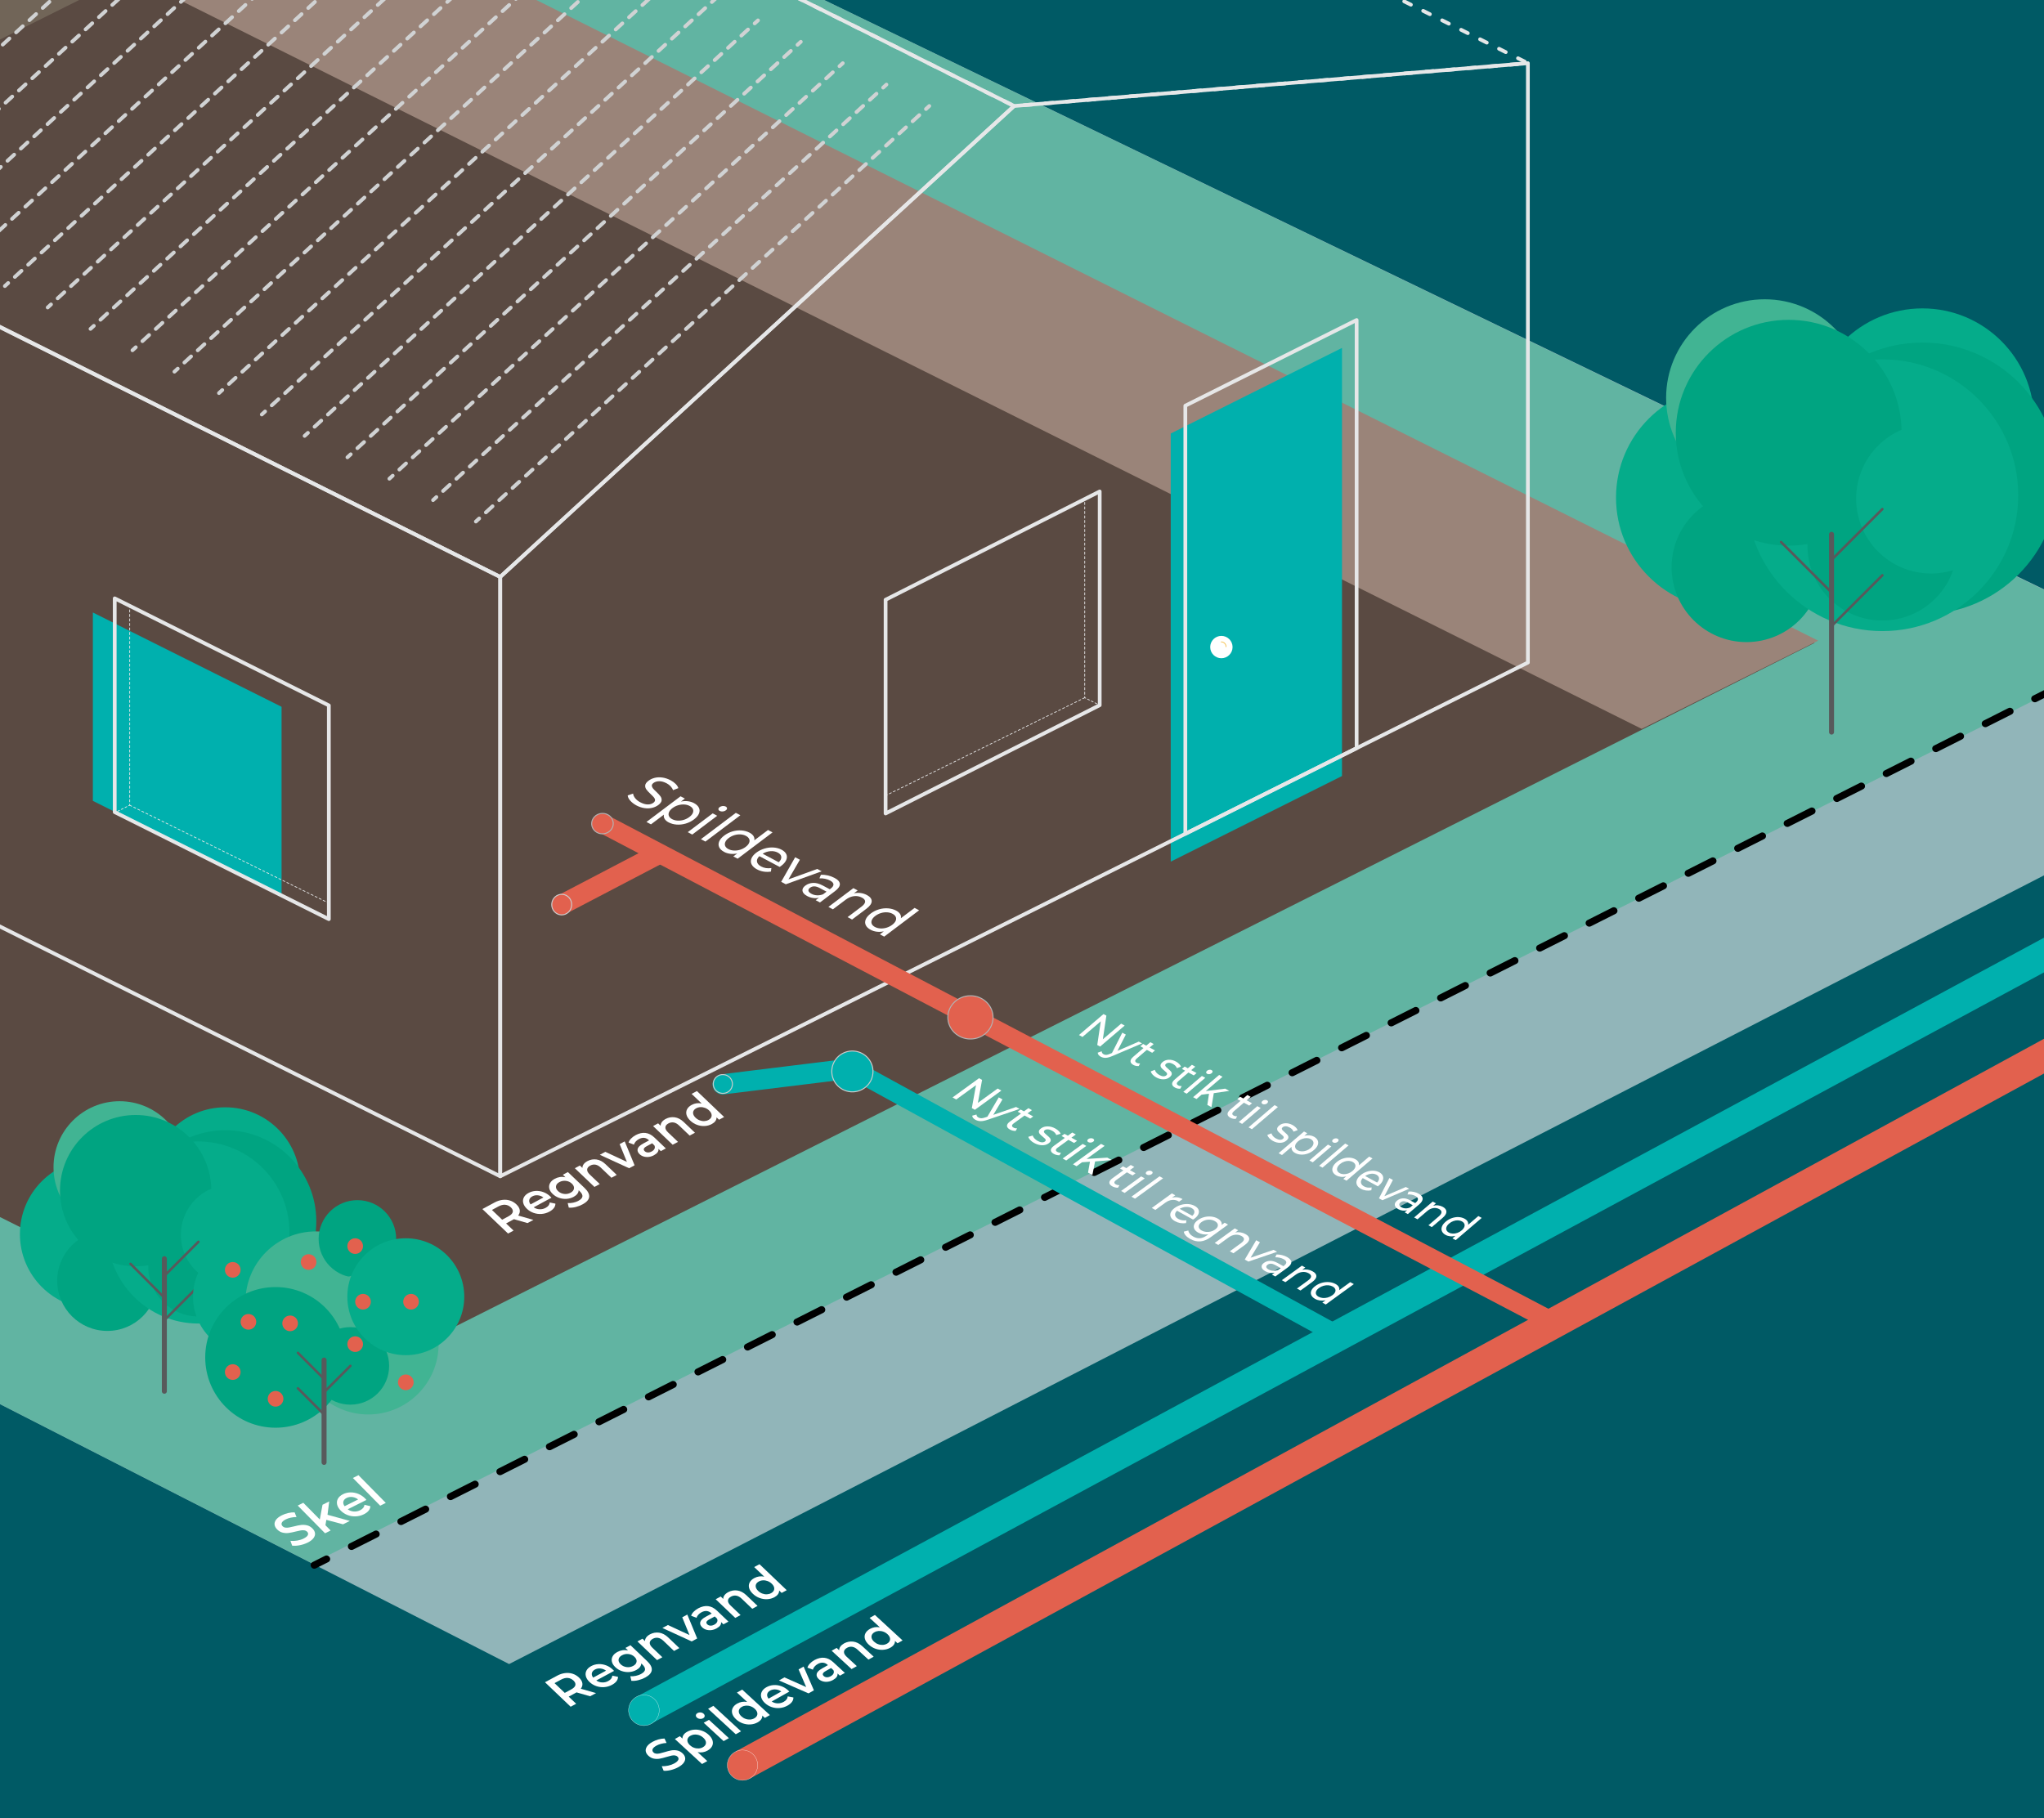<?xml version="1.0" encoding="utf-8"?>
<!-- Generator: Adobe Illustrator 25.2.0, SVG Export Plug-In . SVG Version: 6.00 Build 0)  -->
<svg version="1.1" id="Layer_1" xmlns="http://www.w3.org/2000/svg" xmlns:xlink="http://www.w3.org/1999/xlink" x="0px" y="0px"
	 viewBox="0 0 8192 7288" style="enable-background:new 0 0 8192 7288;" xml:space="preserve">
<style type="text/css">
	.st0{fill:#005A65;}
	.st1{opacity:0.6;fill:#F1F2F2;}
	.st2{opacity:0.6;fill:#41B493;}
	.st3{fill:#5A4A42;}
	.st4{fill:#9A8479;}
	.st5{fill:#716558;}
	.st6{fill:#9A8479;stroke:#58595B;stroke-miterlimit:10;}
	.st7{fill:#C1B49A;stroke:#58595B;stroke-miterlimit:10;}
	.st8{fill:#00B0AD;}
	.st9{fill:#00B0AE;}
	.st10{fill:none;stroke:#E6E7E8;stroke-width:3;stroke-linecap:round;stroke-miterlimit:10;}
	.st11{fill:none;stroke:#E6E7E8;stroke-width:3;stroke-linecap:round;stroke-miterlimit:10;stroke-dasharray:8.297,8.297;}
	.st12{fill:none;stroke:#E6E7E8;stroke-width:3;stroke-linecap:round;stroke-miterlimit:10;stroke-dasharray:9.055,9.055;}
	.st13{fill:none;stroke:#E6E7E8;stroke-width:3;stroke-linecap:round;stroke-miterlimit:10;stroke-dasharray:9;}
	.st14{fill:none;stroke:#E6E7E8;stroke-width:15;stroke-linecap:round;stroke-linejoin:round;stroke-miterlimit:10;}
	.st15{fill:none;stroke:#E6E7E8;stroke-width:10;stroke-linecap:round;stroke-linejoin:round;stroke-miterlimit:10;}
	.st16{fill:none;stroke:#58595B;stroke-width:10;stroke-linecap:round;stroke-linejoin:round;stroke-miterlimit:10;}
	
		.st17{fill:none;stroke:#E6E7E8;stroke-width:15;stroke-linecap:round;stroke-linejoin:round;stroke-miterlimit:10;stroke-dasharray:30,55;}
	.st18{fill:#FFFFFF;}
	.st19{fill:none;stroke:#F4BE47;stroke-width:3;stroke-linecap:round;stroke-miterlimit:10;}
	.st20{fill:none;stroke:#D0D2D3;stroke-width:15;stroke-linecap:round;stroke-linejoin:round;}
	.st21{fill:none;stroke:#D0D2D3;stroke-width:15;stroke-linecap:round;stroke-linejoin:round;stroke-dasharray:36.255,36.255;}
	.st22{fill:#E2614E;}
	.st23{fill:#00B0AE;stroke:#FFFFFF;stroke-miterlimit:10;}
	.st24{fill:#E2614E;stroke:#E2614E;stroke-width:61;stroke-linecap:round;stroke-miterlimit:10;}
	.st25{fill:#E2614E;stroke:#CCCCCC;stroke-width:4;stroke-miterlimit:10;}
	.st26{fill:#05AC8A;}
	.st27{fill:#41B493;}
	.st28{fill:#00A481;}
	.st29{fill:#41B493;stroke:#58595B;stroke-width:20;stroke-linecap:round;stroke-miterlimit:10;}
	.st30{fill:#41B493;stroke:#58595B;stroke-width:10;stroke-linecap:round;stroke-miterlimit:10;}
	.st31{fill:none;stroke:#00B0AE;stroke-width:81;stroke-linecap:round;stroke-linejoin:round;stroke-miterlimit:10;}
	.st32{fill:#E2614E;stroke:#E2614E;stroke-width:54;stroke-miterlimit:10;}
	.st33{fill:#00B0AE;stroke:#00B0AE;stroke-width:63;stroke-miterlimit:10;}
	.st34{fill:#F1F2F2;}
	.st35{fill:#E2614E;stroke:#B3B3B3;stroke-width:4;stroke-miterlimit:10;}
	.st36{fill:#00B0AE;stroke:#CCCCCC;stroke-width:4;stroke-miterlimit:10;}
</style>
<rect class="st0" width="8204.7" height="7288"/>
<path class="st1" d="M9341.8,2918.1C6908,4168.9,4474.2,5419.7,2040.4,6670.5C-826.2,5206.9-3692.8,3743.3-6559.3,2279.7
	C-4171.9,1084.8-1784.5-110.1,602.9-1305C3515.9,102.7,6428.8,1510.4,9341.8,2918.1z"/>
<path class="st2" d="M8621.3,2572.1C6164.5,3803.7,3707.7,5035.3,1250.9,6266.8c-2603.4-1329.1-5206.8-2658.1-7810.2-3987.2
	C-4171.9,1084.8-1784.5-110.1,602.9-1305C3275.7-12.7,5948.5,1279.7,8621.3,2572.1z"/>
<path class="st3" d="M1352.5,5554.9l-6793-3396.5C-3459.4,1169.7-1478.4,180.9,502.7-807.9C2759.3,320.4,5015.8,1448.7,7272.4,2577
	C5299.1,3569.6,3325.8,4562.3,1352.5,5554.9z"/>
<path class="st4" d="M515.6-816.8v715.1C2536.9,906.1,4558.3,1913.9,6579.7,2921.7c235.8-117.9,471.5-235.7,707.3-353.6
	C5029.8,1439.8,2772.7,311.5,515.6-816.8z"/>
<path class="st5" d="M513.8-813.2c-1980.5,988.8-3961,1977.5-5941.5,2966.3l715.1,357.5C-2970.5,1641-1228.4,771.4,513.8-98.1
	C513.8-336.5,513.8-574.9,513.8-813.2z"/>
<path class="st6" d="M-2717.6,190.9"/>
<path class="st7" d="M-4012.2,1089.1"/>
<path class="st3" d="M-3742.4-1845.3"/>
<polygon class="st8" points="5378.5,1394.6 4692.1,1737.8 4692.1,3453.9 5378.5,3110.7 "/>
<polygon class="st9" points="-2046.7,1090.8 -2803,712.6 -2803,1467.8 -2046.7,1845.9 "/>
<polygon class="st9" points="1128.5,2833.3 372.2,2455.2 372.2,3210.3 1128.5,3588.5 "/>
<g>
	<g>
		<g>
			<line class="st10" x1="-2972.3" y1="1539.7" x2="-2968.2" y2="1537.7"/>
			<line class="st11" x1="-2960.8" y1="1534" x2="-2920" y2="1513.6"/>
			<polyline class="st10" points="-2916.3,1511.7 -2912.3,1509.7 -2912.3,1505.2 			"/>
			<line class="st12" x1="-2912.3" y1="1496.2" x2="-2912.3" y2="722"/>
			<line class="st10" x1="-2912.3" y1="717.5" x2="-2912.3" y2="713"/>
		</g>
	</g>
	<line class="st13" x1="-2912.3" y1="1509.7" x2="-2114.2" y2="1902.1"/>
</g>
<g>
	<g>
		<g>
			<line class="st10" x1="-1255.8" y1="2399.8" x2="-1251.8" y2="2397.8"/>
			<line class="st11" x1="-1244.4" y1="2394.1" x2="-1203.6" y2="2373.7"/>
			<polyline class="st10" points="-1199.9,2371.8 -1195.8,2369.8 -1195.8,2365.3 			"/>
			<line class="st12" x1="-1195.8" y1="2356.3" x2="-1195.8" y2="1582.1"/>
			<line class="st10" x1="-1195.8" y1="1577.6" x2="-1195.8" y2="1573.1"/>
		</g>
	</g>
	<line class="st13" x1="-1195.8" y1="2369.8" x2="-397.8" y2="2762.2"/>
</g>
<g>
	<g>
		<g>
			<line class="st10" x1="4407.4" y1="2826.8" x2="4403.4" y2="2824.8"/>
			<line class="st11" x1="4395.9" y1="2821.1" x2="4355.1" y2="2800.7"/>
			<polyline class="st10" points="4351.4,2798.8 4347.4,2796.8 4347.4,2792.3 			"/>
			<line class="st12" x1="4347.4" y1="2783.3" x2="4347.4" y2="2009.1"/>
			<line class="st10" x1="4347.4" y1="2004.6" x2="4347.4" y2="2000.1"/>
		</g>
	</g>
	<line class="st13" x1="4347.4" y1="2796.8" x2="3549.3" y2="3189.2"/>
</g>
<polygon class="st14" points="-4344.9,1544.4 -4344.9,-858.2 2004.8,2312.6 2004.8,4715.2 "/>
<polygon class="st14" points="-4344.9,-862.2 2004.8,2312.6 4064.2,424.9 -2285.5,-2750 "/>
<line class="st15" x1="-2285.5" y1="-2750" x2="-4344.9" y2="-862.2"/>
<path class="st16" d="M-2257.7-2209.9"/>
<polygon class="st17" points="-226.2,-2921.6 6123.5,253.3 4064.2,424.9 -2285.5,-2750 "/>
<polygon class="st14" points="-54.6,-2835.8 -397.8,-3007.4 -397.8,-2320.9 -54.6,-2149.3 "/>
<polygon class="st14" points="-397.8,1969.4 -1255.8,1540.4 -1255.8,2397.1 -397.8,2826.1 "/>
<polygon class="st14" points="-2114.2,1112 -2972.3,683 -2972.3,1539.7 -2114.2,1968.7 "/>
<polygon class="st14" points="3549.3,2404.1 4407.4,1970.1 4407.4,2826.8 3549.3,3260.8 "/>
<path class="st16" d="M1398.9,2867.7"/>
<path class="st16" d="M1231.4,2527.7"/>
<g>
	<circle class="st18" cx="4895.1" cy="2593.8" r="44.8"/>
	<path class="st19" d="M4894.4,2573c10.7,0,19.5,8.7,19.5,19.5"/>
</g>
<polygon class="st14" points="5437.1,1282.9 4750.6,1626.2 4750.6,3342.3 5437.1,2999.1 "/>
<path class="st16" d="M5535.5,1971.2"/>
<path class="st16" d="M5368,1631.2"/>
<polygon class="st14" points="288.7,-3007.4 -54.6,-2835.8 -54.6,-2149.3 288.7,-2177.9 "/>
<g>
	<g>
		<line class="st20" x1="-2113.9" y1="-2492.5" x2="-2127.2" y2="-2480.4"/>
		<line class="st21" x1="-2153.9" y1="-2455.9" x2="-3904.4" y2="-851.3"/>
		<line class="st20" x1="-3917.8" y1="-839" x2="-3931" y2="-826.9"/>
	</g>
</g>
<g>
	<g>
		<line class="st20" x1="-2285.5" y1="-2578.4" x2="-2298.8" y2="-2566.2"/>
		<line class="st21" x1="-2325.5" y1="-2541.7" x2="-4076" y2="-937.1"/>
		<line class="st20" x1="-4089.4" y1="-924.8" x2="-4102.6" y2="-912.7"/>
	</g>
</g>
<g>
	<g>
		<line class="st20" x1="-1942.3" y1="-2406.7" x2="-1955.6" y2="-2394.6"/>
		<line class="st21" x1="-1982.3" y1="-2370.1" x2="-3732.8" y2="-765.5"/>
		<line class="st20" x1="-3746.2" y1="-753.2" x2="-3759.4" y2="-741"/>
	</g>
</g>
<g>
	<g>
		<line class="st20" x1="-1770.7" y1="-2320.9" x2="-1784" y2="-2308.8"/>
		<line class="st21" x1="-1810.7" y1="-2284.3" x2="-3561.2" y2="-679.6"/>
		<line class="st20" x1="-3574.5" y1="-667.4" x2="-3587.8" y2="-655.2"/>
	</g>
</g>
<g>
	<g>
		<line class="st20" x1="-1602.5" y1="-2235.1" x2="-1615.8" y2="-2223"/>
		<line class="st21" x1="-1642.5" y1="-2198.5" x2="-3393" y2="-593.8"/>
		<line class="st20" x1="-3406.3" y1="-581.6" x2="-3419.6" y2="-569.4"/>
	</g>
</g>
<g>
	<g>
		<line class="st20" x1="-1252.4" y1="-2063.5" x2="-1265.7" y2="-2051.3"/>
		<line class="st21" x1="-1292.4" y1="-2026.9" x2="-3042.9" y2="-422.2"/>
		<line class="st20" x1="-3056.3" y1="-410" x2="-3069.5" y2="-397.8"/>
	</g>
</g>
<g>
	<g>
		<line class="st20" x1="-1424" y1="-2149.3" x2="-1437.3" y2="-2137.2"/>
		<line class="st21" x1="-1464" y1="-2112.7" x2="-3214.5" y2="-508"/>
		<line class="st20" x1="-3227.9" y1="-495.8" x2="-3241.2" y2="-483.6"/>
	</g>
</g>
<g>
	<g>
		<line class="st20" x1="-1080.8" y1="-1977.7" x2="-1094.1" y2="-1965.5"/>
		<line class="st21" x1="-1120.8" y1="-1941" x2="-2871.3" y2="-336.4"/>
		<line class="st20" x1="-2884.7" y1="-324.2" x2="-2897.9" y2="-312"/>
	</g>
</g>
<g>
	<g>
		<line class="st20" x1="-909.2" y1="-1891.9" x2="-922.5" y2="-1879.7"/>
		<line class="st21" x1="-949.2" y1="-1855.2" x2="-2699.7" y2="-250.6"/>
		<line class="st20" x1="-2713.1" y1="-238.4" x2="-2726.3" y2="-226.2"/>
	</g>
</g>
<g>
	<g>
		<line class="st20" x1="-741" y1="-1806.1" x2="-754.3" y2="-1793.9"/>
		<line class="st21" x1="-781" y1="-1769.4" x2="-2531.5" y2="-164.8"/>
		<line class="st20" x1="-2544.9" y1="-152.6" x2="-2558.1" y2="-140.4"/>
	</g>
</g>
<g>
	<g>
		<line class="st20" x1="-568.6" y1="-1720.3" x2="-581.9" y2="-1708.1"/>
		<line class="st21" x1="-608.6" y1="-1683.6" x2="-2359.1" y2="-79"/>
		<line class="st20" x1="-2372.5" y1="-66.8" x2="-2385.8" y2="-54.6"/>
	</g>
</g>
<g>
	<g>
		<line class="st20" x1="-397" y1="-1634.5" x2="-410.3" y2="-1622.3"/>
		<line class="st21" x1="-437" y1="-1597.8" x2="-2187.5" y2="6.8"/>
		<line class="st20" x1="-2200.9" y1="19.1" x2="-2214.1" y2="31.2"/>
	</g>
</g>
<g>
	<g>
		<line class="st20" x1="-225.4" y1="-1548.7" x2="-238.7" y2="-1536.5"/>
		<line class="st21" x1="-265.4" y1="-1512" x2="-2015.9" y2="92.6"/>
		<line class="st20" x1="-2029.3" y1="104.9" x2="-2042.5" y2="117"/>
	</g>
</g>
<g>
	<g>
		<line class="st20" x1="-57.2" y1="-1462.9" x2="-70.5" y2="-1450.7"/>
		<line class="st21" x1="-97.2" y1="-1426.2" x2="-1847.7" y2="178.4"/>
		<line class="st20" x1="-1861.1" y1="190.7" x2="-1874.3" y2="202.8"/>
	</g>
</g>
<g>
	<g>
		<line class="st20" x1="292.9" y1="-1291.3" x2="279.6" y2="-1279.1"/>
		<line class="st21" x1="252.9" y1="-1254.6" x2="-1497.6" y2="350"/>
		<line class="st20" x1="-1511" y1="362.3" x2="-1524.3" y2="374.4"/>
	</g>
</g>
<g>
	<g>
		<line class="st20" x1="121.2" y1="-1377.1" x2="108" y2="-1364.9"/>
		<line class="st21" x1="81.3" y1="-1340.4" x2="-1669.2" y2="264.2"/>
		<line class="st20" x1="-1682.6" y1="276.5" x2="-1695.9" y2="288.6"/>
	</g>
</g>
<g>
	<g>
		<line class="st20" x1="464.5" y1="-1205.4" x2="451.2" y2="-1193.3"/>
		<line class="st21" x1="424.5" y1="-1168.8" x2="-1326" y2="435.8"/>
		<line class="st20" x1="-1339.4" y1="448.1" x2="-1352.6" y2="460.2"/>
	</g>
</g>
<g>
	<g>
		<line class="st20" x1="636.1" y1="-1119.6" x2="622.8" y2="-1107.5"/>
		<line class="st21" x1="596.1" y1="-1083" x2="-1154.4" y2="521.6"/>
		<line class="st20" x1="-1167.8" y1="533.9" x2="-1181" y2="546.1"/>
	</g>
</g>
<g>
	<g>
		<line class="st20" x1="804.3" y1="-1033.8" x2="791" y2="-1021.7"/>
		<line class="st21" x1="764.3" y1="-997.2" x2="-986.2" y2="607.4"/>
		<line class="st20" x1="-999.6" y1="619.7" x2="-1012.8" y2="631.9"/>
	</g>
</g>
<g>
	<g>
		<line class="st20" x1="975.1" y1="-948" x2="961.9" y2="-935.9"/>
		<line class="st21" x1="935.1" y1="-911.4" x2="-815.4" y2="693.3"/>
		<line class="st20" x1="-828.7" y1="705.5" x2="-842" y2="717.7"/>
	</g>
</g>
<g>
	<g>
		<line class="st20" x1="1146.7" y1="-862.2" x2="1133.5" y2="-850.1"/>
		<line class="st21" x1="1106.7" y1="-825.6" x2="-643.8" y2="779.1"/>
		<line class="st20" x1="-657.1" y1="791.3" x2="-670.4" y2="803.5"/>
	</g>
</g>
<g>
	<g>
		<line class="st20" x1="1318.4" y1="-776.4" x2="1305.1" y2="-764.3"/>
		<line class="st21" x1="1278.4" y1="-739.8" x2="-472.1" y2="864.9"/>
		<line class="st20" x1="-485.5" y1="877.1" x2="-498.8" y2="889.3"/>
	</g>
</g>
<g>
	<g>
		<line class="st20" x1="1486.5" y1="-690.6" x2="1473.3" y2="-678.4"/>
		<line class="st21" x1="1446.5" y1="-653.9" x2="-303.9" y2="950.7"/>
		<line class="st20" x1="-317.3" y1="962.9" x2="-330.6" y2="975.1"/>
	</g>
</g>
<g>
	<g>
		<line class="st20" x1="1836.6" y1="-519" x2="1823.3" y2="-506.8"/>
		<line class="st21" x1="1796.6" y1="-482.3" x2="46.1" y2="1122.3"/>
		<line class="st20" x1="32.8" y1="1134.5" x2="19.5" y2="1146.7"/>
	</g>
</g>
<g>
	<g>
		<line class="st20" x1="1665" y1="-604.8" x2="1651.7" y2="-592.6"/>
		<line class="st21" x1="1625" y1="-568.1" x2="-125.5" y2="1036.5"/>
		<line class="st20" x1="-138.9" y1="1048.7" x2="-152.1" y2="1060.9"/>
	</g>
</g>
<g>
	<g>
		<line class="st20" x1="2008.2" y1="-433.2" x2="1995" y2="-421"/>
		<line class="st21" x1="1968.2" y1="-396.5" x2="217.7" y2="1208.1"/>
		<line class="st20" x1="204.4" y1="1220.3" x2="191.1" y2="1232.5"/>
	</g>
</g>
<g>
	<g>
		<line class="st20" x1="2179.8" y1="-347.4" x2="2166.6" y2="-335.2"/>
		<line class="st21" x1="2139.8" y1="-310.7" x2="389.3" y2="1293.9"/>
		<line class="st20" x1="376" y1="1306.2" x2="362.7" y2="1318.3"/>
	</g>
</g>
<g>
	<g>
		<line class="st20" x1="2348" y1="-261.6" x2="2334.8" y2="-249.4"/>
		<line class="st21" x1="2308" y1="-224.9" x2="557.5" y2="1379.7"/>
		<line class="st20" x1="544.2" y1="1392" x2="530.9" y2="1404.1"/>
	</g>
</g>
<g>
	<g>
		<line class="st20" x1="2516.2" y1="-175.8" x2="2503" y2="-163.6"/>
		<line class="st21" x1="2476.2" y1="-139.1" x2="725.7" y2="1465.5"/>
		<line class="st20" x1="712.4" y1="1477.8" x2="699.1" y2="1489.9"/>
	</g>
</g>
<g>
	<g>
		<line class="st20" x1="2866.3" y1="-4.2" x2="2853" y2="8"/>
		<line class="st21" x1="2826.3" y1="32.5" x2="1075.8" y2="1637.1"/>
		<line class="st20" x1="1062.4" y1="1649.4" x2="1049.2" y2="1661.5"/>
	</g>
</g>
<g>
	<g>
		<line class="st20" x1="2694.7" y1="-90" x2="2681.4" y2="-77.8"/>
		<line class="st21" x1="2654.7" y1="-53.3" x2="904.2" y2="1551.3"/>
		<line class="st20" x1="890.8" y1="1563.6" x2="877.6" y2="1575.7"/>
	</g>
</g>
<g>
	<g>
		<line class="st20" x1="3037.9" y1="81.7" x2="3024.6" y2="93.8"/>
		<line class="st21" x1="2997.9" y1="118.3" x2="1247.4" y2="1722.9"/>
		<line class="st20" x1="1234.1" y1="1735.2" x2="1220.8" y2="1747.3"/>
	</g>
</g>
<g>
	<g>
		<line class="st20" x1="3209.5" y1="167.5" x2="3196.3" y2="179.6"/>
		<line class="st21" x1="3169.5" y1="204.1" x2="1419" y2="1808.7"/>
		<line class="st20" x1="1405.7" y1="1821" x2="1392.4" y2="1833.2"/>
	</g>
</g>
<g>
	<g>
		<line class="st20" x1="3377.7" y1="253.3" x2="3364.4" y2="265.4"/>
		<line class="st21" x1="3337.7" y1="289.9" x2="1587.2" y2="1894.5"/>
		<line class="st20" x1="1573.9" y1="1906.8" x2="1560.6" y2="1919"/>
	</g>
</g>
<g>
	<g>
		<line class="st20" x1="3552.7" y1="339.1" x2="3539.5" y2="351.2"/>
		<line class="st21" x1="3512.8" y1="375.7" x2="1762.3" y2="1980.4"/>
		<line class="st20" x1="1748.9" y1="1992.6" x2="1735.6" y2="2004.8"/>
	</g>
</g>
<g>
	<g>
		<line class="st20" x1="3724.4" y1="424.9" x2="3711.1" y2="437"/>
		<line class="st21" x1="3684.4" y1="461.5" x2="1933.9" y2="2066.2"/>
		<line class="st20" x1="1920.5" y1="2078.4" x2="1907.2" y2="2090.6"/>
	</g>
</g>
<g>
	<g>
		<g>
			<line class="st10" x1="459.8" y1="3257.8" x2="463.9" y2="3255.8"/>
			<line class="st11" x1="471.3" y1="3252.1" x2="512.1" y2="3231.7"/>
			<polyline class="st10" points="515.8,3229.8 519.8,3227.8 519.8,3223.3 			"/>
			<line class="st12" x1="519.8" y1="3214.2" x2="519.8" y2="2440.1"/>
			<line class="st10" x1="519.8" y1="2435.5" x2="519.8" y2="2431"/>
		</g>
	</g>
	<line class="st13" x1="519.8" y1="3227.8" x2="1317.9" y2="3620.2"/>
</g>
<polygon class="st14" points="1317.9,2827.7 459.8,2398.6 459.8,3255.4 1317.9,3684.4 "/>
<g>
	<g>
		<g>
			<path class="st22" d="M3005.6,7129.3c2344.1-1277.3,4688.2-2554.5,7032.2-3831.8c-22.8-34-45.5-67.9-68.3-101.9
				C7629.3,4470.6,5289.2,5745.6,2949.1,7020.5L3005.6,7129.3z"/>
		</g>
		<g>
			<path class="st22" d="M2975.7,7136.7c-12.5,0-24.5-3.8-34.7-10.9c-27.5-19.2-34.2-57.1-15-84.6c11.4-16.3,30-26,49.9-26
				c12.5,0,24.5,3.8,34.7,10.9c13.3,9.3,22.2,23.2,25,39.2c2.8,16-0.7,32.1-10,45.4C3014.2,7127,2995.6,7136.7,2975.7,7136.7z"/>
			<path class="st18" d="M2975.8,7014.6v1c12.4,0,24.3,3.8,34.4,10.9c13.2,9.2,22,23,24.8,38.9c2.8,15.9-0.7,31.8-9.9,45
				c-11.3,16.1-29.8,25.8-49.5,25.8c-12.4,0-24.3-3.8-34.4-10.9c-27.2-19-33.9-56.7-14.9-83.9c11.3-16.1,29.8-25.8,49.5-25.8
				L2975.8,7014.6 M2975.8,7014.6c-19.3,0-38.4,9.1-50.3,26.2c-19.4,27.7-12.6,65.9,15.2,85.3c10.7,7.5,22.9,11,35,11
				c19.3,0,38.4-9.1,50.3-26.2c19.4-27.7,12.6-65.9-15.2-85.3C3000.2,7018.2,2987.9,7014.6,2975.8,7014.6L2975.8,7014.6z"/>
		</g>
	</g>
	
		<ellipse transform="matrix(3.998220e-02 -0.999 0.999 3.998220e-02 6348.402 13108.938)" class="st22" cx="9996.2" cy="3250.7" rx="61.5" ry="62.1"/>
</g>
<g>
	<g>
		<g>
			<path class="st9" d="M2610.2,6909.4c2352.6-1269.2,4705.2-2538.5,7057.7-3807.7c-22.7-34.1-45.3-68.2-68-102.3
				C7251.3,4266.3,4902.7,5533.2,2554.1,6800.2L2610.2,6909.4z"/>
		</g>
		<circle class="st23" cx="2580.6" cy="6855.8" r="61.4"/>
	</g>
	
		<ellipse transform="matrix(4.413964e-02 -0.999 0.999 4.413964e-02 6149.919 12536.882)" class="st9" cx="9626.5" cy="3054.6" rx="61.6" ry="62.1"/>
</g>
<g>
	<polygon class="st24" points="2614.3,3425.8 2622.5,3443.3 2276.7,3624.2 2268.5,3606.7 	"/>
</g>
<ellipse transform="matrix(5.676530e-02 -0.998 0.998 5.676530e-02 -1494.661 5668.443)" class="st25" cx="2252.6" cy="3625.3" rx="41.3" ry="40"/>
<polygon class="st14" points="2004.8,2312.6 2004.8,4715.2 6123.5,2655.9 6123.5,253.3 4064.2,424.9 "/>
<g>
	<circle class="st26" cx="7704.7" cy="1683.7" r="447.5"/>
	<circle class="st26" cx="6924.2" cy="1994.7" r="447.5"/>
	<circle class="st27" cx="7072.7" cy="1594.9" r="395.2"/>
	<circle class="st28" cx="7704.7" cy="1917.8" r="544.6"/>
	<circle class="st28" cx="6999.6" cy="2273.8" r="300.1"/>
	<circle class="st26" cx="7544.1" cy="1985.2" r="544.6"/>
	<circle class="st28" cx="7544.1" cy="2187.3" r="300.1"/>
	<circle class="st28" cx="7168.8" cy="1734.7" r="452.6"/>
	<circle class="st26" cx="7739.2" cy="1998.8" r="300.1"/>
	<line class="st29" x1="7340.5" y1="2934.6" x2="7340.5" y2="2141.9"/>
	<line class="st30" x1="7340.5" y1="2375" x2="7138.2" y2="2172.7"/>
	<line class="st30" x1="7544.1" y1="2306.2" x2="7341.9" y2="2508.5"/>
	<line class="st30" x1="7544.1" y1="2040.8" x2="7341.9" y2="2243"/>
</g>
<g>
	<g>
		<path d="M8613.9,2583.8c-1.2,2-3,3.7-5.3,4.8l-49.8,25.1c-6.9,3.5-15.5,0.7-19.3-6.2c-3.8-6.9-1.3-15.3,5.6-18.8l49.8-25.1
			c6.9-3.5,15.5-0.7,19.3,6.2C8616.7,2574.5,8616.4,2579.8,8613.9,2583.8z"/>
		<path d="M8464.9,2658.8c-1.2,2-3.1,3.7-5.3,4.8l-99.2,50c-6.9,3.5-15.5,0.7-19.3-6.2c-3.8-6.9-1.2-15.2,5.6-18.7l99.2-50
			c6.9-3.5,15.5-0.7,19.3,6.2C8467.7,2649.5,8467.4,2654.8,8464.9,2658.8z M8266.4,2758.8c-1.2,2-3,3.6-5.3,4.8l-99.2,50
			c-6.9,3.5-15.5,0.7-19.3-6.2c-3.8-6.9-1.2-15.2,5.6-18.8l99.2-50c6.9-3.5,15.5-0.7,19.3,6.2
			C8269.3,2749.5,8269,2754.8,8266.4,2758.8z M8068,2858.7c-1.2,2-3,3.7-5.3,4.8l-99.2,50c-6.9,3.5-15.5,0.7-19.3-6.2
			c-3.8-6.9-1.3-15.3,5.6-18.7l99.2-50c6.9-3.5,15.5-0.7,19.3,6.2C8070.8,2849.4,8070.6,2854.7,8068,2858.7z M7869.6,2958.7
			c-1.2,2-3,3.7-5.3,4.8l-99.2,50c-6.9,3.5-15.5,0.7-19.3-6.2c-3.8-6.9-1.3-15.3,5.6-18.7l99.2-50c6.9-3.5,15.5-0.7,19.3,6.2
			C7872.4,2949.4,7872.1,2954.7,7869.6,2958.7z M7671.1,3058.6c-1.2,2-3,3.6-5.3,4.8l-99.2,50c-6.9,3.5-15.5,0.7-19.3-6.2
			c-3.8-6.9-1.2-15.2,5.6-18.7l99.2-50c6.9-3.5,15.5-0.7,19.3,6.2C7674,3049.3,7673.7,3054.6,7671.1,3058.6z M7472.7,3158.6
			c-1.2,2-3,3.6-5.3,4.8l-99.2,50c-6.9,3.5-15.5,0.7-19.3-6.2c-3.8-6.9-1.2-15.2,5.6-18.7l99.2-50c6.9-3.5,15.5-0.7,19.3,6.2
			C7475.5,3149.2,7475.3,3154.5,7472.7,3158.6z M7274.3,3258.5c-1.2,2-3,3.7-5.3,4.8l-99.2,50c-6.9,3.5-15.5,0.7-19.3-6.2
			c-3.8-6.9-1.4-15.3,5.6-18.7l99.2-50c6.9-3.5,15.5-0.7,19.3,6.2C7277.1,3249.2,7276.8,3254.5,7274.3,3258.5z M7075.8,3358.5
			c-1.2,2-3,3.7-5.3,4.8l-99.2,50c-6.9,3.5-15.5,0.7-19.3-6.2c-3.8-6.9-1.3-15.3,5.6-18.7l99.2-50c6.9-3.5,15.5-0.7,19.3,6.2
			C7078.7,3349.1,7078.4,3354.4,7075.8,3358.5z M6877.4,3458.4c-1.2,2-3,3.7-5.3,4.8l-99.2,50c-6.9,3.5-15.5,0.7-19.3-6.2
			c-3.8-6.9-1.3-15.3,5.6-18.7l99.2-50c6.9-3.5,15.5-0.7,19.3,6.2C6880.2,3449.1,6879.9,3454.4,6877.4,3458.4z M6679,3558.4
			c-1.2,2-3,3.6-5.3,4.8l-99.2,50c-6.9,3.5-15.5,0.7-19.3-6.2c-3.8-6.9-1.2-15.2,5.6-18.7l99.2-50c6.9-3.5,15.5-0.7,19.3,6.2
			C6681.8,3549,6681.5,3554.3,6679,3558.4z M6480.5,3658.3c-1.2,2-3,3.6-5.3,4.8l-99.2,50c-6.9,3.5-15.5,0.7-19.3-6.2
			c-3.8-6.9-1.3-15.3,5.6-18.7l99.2-50c6.9-3.5,15.5-0.7,19.3,6.2C6483.4,3649,6483.1,3654.3,6480.5,3658.3z M6282.1,3758.3
			c-1.2,2-3,3.7-5.3,4.8l-99.2,50c-6.9,3.5-15.5,0.7-19.3-6.2c-3.8-6.9-1.3-15.2,5.6-18.7l99.2-50c6.9-3.5,15.5-0.7,19.3,6.2
			C6284.9,3748.9,6284.6,3754.2,6282.1,3758.3z M6083.7,3858.2c-1.2,2-3,3.7-5.3,4.8l-99.2,50c-6.9,3.5-15.5,0.7-19.3-6.2
			c-3.8-6.9-1.4-15.3,5.6-18.7l99.2-50c6.9-3.5,15.5-0.7,19.3,6.2C6086.5,3848.9,6086.2,3854.2,6083.7,3858.2z M5885.2,3958.1
			c-1.2,2-3,3.6-5.3,4.8l-99.2,50c-6.9,3.5-15.5,0.7-19.3-6.2c-3.8-6.9-1.2-15.2,5.6-18.7l99.2-50c6.9-3.5,15.5-0.7,19.3,6.2
			C5888.1,3948.8,5887.8,3954.1,5885.2,3958.1z M5686.8,4058.1c-1.2,2-3,3.7-5.3,4.8l-99.2,50c-6.9,3.5-15.5,0.7-19.3-6.2
			c-3.8-6.9-1.3-15.3,5.6-18.7l99.2-50c6.9-3.5,15.5-0.7,19.3,6.2C5689.6,4048.8,5689.4,4054,5686.8,4058.1z M5488.4,4158
			c-1.2,2-3,3.7-5.3,4.8l-99.2,50c-6.9,3.5-15.5,0.7-19.3-6.2c-3.8-6.9-1.3-15.3,5.6-18.7l99.2-50c6.9-3.5,15.5-0.7,19.3,6.2
			C5491.2,4148.7,5490.9,4154,5488.4,4158z M5289.9,4258c-1.2,2-3,3.7-5.3,4.8l-99.2,50c-6.9,3.5-15.5,0.7-19.3-6.2
			c-3.8-6.9-1.3-15.3,5.6-18.7l99.2-50c6.9-3.5,15.5-0.7,19.3,6.2C5292.8,4248.7,5292.5,4254,5289.9,4258z M5091.5,4357.9
			c-1.2,2-3,3.7-5.3,4.8l-99.2,50c-6.9,3.5-15.5,0.7-19.3-6.2c-3.8-6.9-1.3-15.2,5.6-18.7l99.2-50c6.9-3.5,15.5-0.7,19.3,6.2
			C5094.3,4348.6,5094,4353.9,5091.5,4357.9z M4893,4457.9c-1.2,2-3,3.7-5.3,4.8l-99.2,50c-6.9,3.5-15.5,0.7-19.3-6.2
			c-3.8-6.9-1.3-15.3,5.6-18.7l99.2-50c6.9-3.5,15.5-0.7,19.3,6.2C4895.9,4448.5,4895.6,4453.8,4893,4457.9z M4694.6,4557.8
			c-1.2,2-3,3.7-5.3,4.8l-99.2,50c-6.9,3.5-15.5,0.7-19.3-6.2c-3.8-6.9-1.3-15.3,5.6-18.7l99.2-50c6.9-3.5,15.5-0.7,19.3,6.2
			C4697.4,4548.5,4697.2,4553.8,4694.6,4557.8z M4496.2,4657.8c-1.2,2-3,3.7-5.3,4.8l-99.2,50c-6.9,3.5-15.5,0.7-19.3-6.2
			c-3.8-6.9-1.3-15.3,5.6-18.8l99.2-50c6.9-3.5,15.5-0.7,19.3,6.2C4499,4648.4,4498.7,4653.7,4496.2,4657.8z M4297.7,4757.7
			c-1.2,2-3,3.7-5.3,4.8l-99.2,50c-6.9,3.5-15.5,0.7-19.3-6.2c-3.8-6.9-1.3-15.3,5.6-18.7l99.2-50c6.9-3.5,15.5-0.7,19.3,6.2
			C4300.6,4748.4,4300.3,4753.7,4297.7,4757.7z M4099.3,4857.6c-1.2,2-3,3.7-5.3,4.8l-99.2,50c-6.9,3.5-15.5,0.7-19.3-6.2
			c-3.8-6.9-1.3-15.3,5.6-18.7l99.2-50c6.9-3.5,15.5-0.7,19.3,6.2C4102.1,4848.3,4101.9,4853.6,4099.3,4857.6z M3900.9,4957.6
			c-1.2,2-3,3.7-5.3,4.8l-99.2,50c-6.9,3.5-15.5,0.7-19.3-6.2c-3.8-6.9-1.3-15.3,5.6-18.7l99.2-50c6.9-3.5,15.5-0.7,19.3,6.2
			C3903.7,4948.2,3903.4,4953.5,3900.9,4957.6z M3702.4,5057.5c-1.2,2-3,3.7-5.3,4.8l-99.2,50c-6.9,3.5-15.5,0.7-19.3-6.2
			c-3.8-6.9-1.3-15.3,5.6-18.7l99.2-50c6.9-3.5,15.5-0.7,19.3,6.2C3705.3,5048.2,3705,5053.5,3702.4,5057.5z M3504,5157.5
			c-1.2,2-3,3.7-5.3,4.8l-99.2,50c-6.9,3.5-15.5,0.7-19.3-6.2c-3.8-6.9-1.3-15.3,5.6-18.7l99.2-50c6.9-3.5,15.5-0.7,19.3,6.2
			C3506.8,5148.1,3506.6,5153.4,3504,5157.5z M3305.6,5257.4c-1.2,2-3,3.7-5.3,4.8l-99.2,50c-6.9,3.5-15.5,0.7-19.3-6.2
			c-3.8-6.9-1.3-15.3,5.6-18.7l99.2-50c6.9-3.5,15.5-0.7,19.3,6.2C3308.4,5248.1,3308.1,5253.4,3305.6,5257.4z M3107.2,5357.4
			c-1.2,2-3,3.7-5.3,4.8l-99.2,50c-6.9,3.5-15.5,0.7-19.3-6.2c-3.8-6.9-1.3-15.3,5.6-18.7l99.2-50c6.9-3.5,15.5-0.7,19.3,6.2
			C3110,5348,3109.7,5353.3,3107.2,5357.4z M2908.7,5457.3c-1.2,2-3,3.7-5.3,4.8l-99.2,50c-6.9,3.5-15.5,0.7-19.3-6.2
			c-3.8-6.9-1.3-15.3,5.6-18.7l99.2-50c6.9-3.5,15.5-0.7,19.3,6.2C2911.5,5448,2911.3,5453.3,2908.7,5457.3z M2710.3,5557.3
			c-1.2,2-3,3.7-5.3,4.8l-99.2,50c-6.9,3.5-15.5,0.7-19.3-6.2c-3.8-6.9-1.3-15.3,5.6-18.7l99.2-50c6.9-3.5,15.5-0.7,19.3,6.2
			C2713.1,5547.9,2712.8,5553.2,2710.3,5557.3z M2511.8,5657.2c-1.2,2-3,3.7-5.3,4.8l-99.2,50c-6.9,3.5-15.5,0.7-19.3-6.2
			c-3.8-6.9-1.3-15.3,5.6-18.7l99.2-50c6.9-3.5,15.5-0.7,19.3,6.2C2514.7,5647.9,2514.4,5653.2,2511.8,5657.2z M2313.4,5757.1
			c-1.2,2-3,3.7-5.3,4.8l-99.2,50c-6.9,3.5-15.5,0.7-19.3-6.2c-3.8-6.9-1.3-15.3,5.6-18.7l99.2-50c6.9-3.5,15.5-0.7,19.3,6.2
			C2316.3,5747.8,2316,5753.1,2313.4,5757.1z M2115,5857.1c-1.2,2-3,3.7-5.3,4.8l-99.2,50c-6.9,3.5-15.5,0.7-19.3-6.2
			c-3.8-6.9-1.3-15.3,5.6-18.7l99.2-50c6.9-3.5,15.5-0.7,19.3,6.2C2117.8,5847.8,2117.5,5853.1,2115,5857.1z M1916.6,5957
			c-1.2,2-3,3.7-5.3,4.8l-99.2,50c-6.9,3.5-15.5,0.7-19.3-6.2c-3.8-6.9-1.3-15.3,5.6-18.7l99.2-50c6.9-3.5,15.5-0.7,19.3,6.2
			C1919.4,5947.7,1919.1,5953,1916.6,5957z M1718.1,6057c-1.2,2-3,3.6-5.3,4.8l-99.2,50c-6.9,3.5-15.5,0.7-19.3-6.2
			c-3.8-6.9-1.2-15.2,5.6-18.7l99.2-50c6.9-3.5,15.5-0.7,19.3,6.2C1721,6047.7,1720.7,6052.9,1718.1,6057z M1519.7,6156.9
			c-1.2,2-3.1,3.6-5.3,4.8l-99.2,50c-6.9,3.5-15.5,0.7-19.3-6.2c-3.8-6.9-1.2-15.2,5.6-18.7l99.2-50c6.9-3.5,15.5-0.7,19.3,6.2
			C1522.5,6147.6,1522.2,6152.9,1519.7,6156.9z"/>
		<path d="M1321.2,6256.9c-1.2,2-3,3.7-5.3,4.8l-49.8,25.1c-6.9,3.5-15.5,0.7-19.3-6.2c-3.8-6.9-1.3-15.3,5.6-18.7l49.8-25.1
			c6.9-3.5,15.5-0.7,19.3,6.2C1324.1,6247.6,1323.8,6252.9,1321.2,6256.9z"/>
	</g>
</g>
<path class="st31" d="M2896.4,4346.6c178.9-22,357.9-44,536.8-66"/>
<g>
	<polygon class="st32" points="6209.4,5305 2440.8,3327.7 2451,3306.7 6219.6,5284 	"/>
</g>
<g>
	<polygon class="st33" points="5369.7,5363.5 3462.4,4318.1 3467.5,4307.1 5374.8,5352.5 	"/>
</g>
<g>
	<path class="st18" d="M4013.3,4371.7l-106.2,77.1l-12.2-6.8l16.8-92.1l-79.2,57.5l-14.9-8.2l106.2-77.1l12.2,6.8l-16.8,92.1
		l79.2-57.5L4013.3,4371.7z"/>
	<path class="st18" d="M4086.3,4445.2l-126.6,43c-11.6,4.1-21.3,6.1-29.1,6c-7.8-0.1-14.9-1.9-21.3-5.4c-3.9-2.1-7-4.7-9.3-7.6
		c-2.3-2.9-3.5-5.9-3.4-9l17-4.5c0.1,5.1,2.8,9.2,8.2,12.1c3.5,1.9,7.3,2.8,11.5,2.8c4.2-0.1,9.5-1.2,15.9-3.5l8.1-2.7l45.5-77.5
		l14.9,8.2l-36.8,61.9l91.5-31.6L4086.3,4445.2z"/>
	<path class="st18" d="M4070.5,4533.4c-3.9,0.2-7.9-0.3-11.9-1.3c-4-1-7.7-2.4-10.9-4.2c-7.9-4.4-11.9-9.4-11.9-15
		c0-5.6,4-11.3,12.1-17.2l44.1-32l-13.4-7.4l12-8.7l13.4,7.4l17.6-12.8l14.3,7.9l-17.6,12.8l22.6,12.5l-12,8.7l-22.6-12.5
		l-43.5,31.6c-4.4,3.2-6.6,6.2-6.8,9c-0.2,2.9,1.7,5.4,5.6,7.6c4.4,2.4,9.3,3.6,14.9,3.4L4070.5,4533.4z"/>
	<path class="st18" d="M4128.7,4569.5c-4.2-4.6-6.6-8.8-7.2-12.6l17.5-5.1c0.9,3.8,3.1,7.6,6.6,11.4c3.4,3.8,7.7,7.2,12.7,10
		c12.5,6.9,22.4,7.7,29.6,2.5c2.4-1.8,3.5-3.6,3.2-5.6c-0.3-2-1.3-3.9-3.2-5.8c-1.9-1.9-4.7-4.4-8.6-7.6c-5.3-4.3-9.3-8-12-11.1
		c-2.7-3.2-3.9-6.7-3.6-10.6c0.3-3.9,3.2-7.9,8.9-12c7.3-5.3,16.1-7.9,26.4-7.8c10.3,0.1,20.5,2.9,30.5,8.5
		c5.2,2.9,9.8,6.3,13.8,10.2c3.9,3.9,6.5,7.5,7.6,11l-17.6,5c-2.2-6.7-7.6-12.4-16.4-17.2c-6-3.4-11.7-5.2-16.8-5.5
		c-5.2-0.3-9.5,0.8-12.8,3.2c-2.6,1.9-3.8,3.9-3.5,6c0.3,2.1,1.4,4.1,3.3,6.1c1.9,2,4.8,4.6,8.6,7.9c5.2,4.3,9.2,8,11.8,11.1
		c2.6,3.1,3.8,6.5,3.6,10.2c-0.3,3.7-3.1,7.6-8.6,11.6c-7.3,5.3-16.1,7.8-26.5,7.5c-10.4-0.3-20.8-3.3-31.3-9.1
		C4138.2,4578.2,4132.9,4574.1,4128.7,4569.5z"/>
	<path class="st18" d="M4246.3,4631c-3.9,0.2-7.9-0.3-11.9-1.3c-4-1-7.7-2.4-10.9-4.2c-7.9-4.4-11.9-9.4-11.9-15
		c0-5.6,4-11.3,12.1-17.2l44.1-32l-13.4-7.4l12-8.7l13.4,7.4l17.6-12.8l14.3,7.9l-17.6,12.8l22.6,12.5l-12,8.7l-22.6-12.5
		l-43.5,31.6c-4.4,3.2-6.6,6.2-6.8,9c-0.2,2.9,1.7,5.4,5.6,7.6c4.4,2.4,9.3,3.6,14.9,3.4L4246.3,4631z"/>
	<path class="st18" d="M4339.3,4585.6l14.3,7.9l-80.4,58.4l-14.3-7.9L4339.3,4585.6z M4357.7,4572.5c0-2.3,1.3-4.5,3.9-6.4
		c2.6-1.9,5.8-3,9.5-3.4c3.7-0.3,6.9,0.3,9.7,1.8c2.8,1.5,4.2,3.5,4.3,5.8c0.1,2.3-1.2,4.4-3.9,6.3c-2.7,2-5.9,3.1-9.6,3.5
		c-3.7,0.3-6.9-0.3-9.7-1.8C4359.1,4576.8,4357.7,4574.9,4357.7,4572.5z"/>
	<path class="st18" d="M4368.4,4656.8l-31.8,2.2l-22,16l-14.3-7.9l112.6-81.7l14.3,7.9l-72.2,52.4l83-5.2l17.2,9.6l-66.3,5.7
		l-10.8,54.4l-17.5-9.7L4368.4,4656.8z"/>
	<path class="st18" d="M4480.7,4761.1c-3.9,0.2-7.9-0.3-11.9-1.3c-4-1-7.7-2.4-10.9-4.2c-7.9-4.4-11.9-9.4-11.9-15
		c0-5.6,4-11.3,12.1-17.2l44.1-32l-13.4-7.4l12-8.7l13.4,7.4l17.6-12.8l14.3,7.9l-17.6,12.8l22.6,12.5l-12,8.7l-22.6-12.5
		l-43.5,31.6c-4.4,3.2-6.6,6.2-6.8,9c-0.2,2.9,1.7,5.4,5.6,7.6c4.4,2.4,9.3,3.6,14.9,3.4L4480.7,4761.1z"/>
	<path class="st18" d="M4573.6,4715.7l14.3,7.9l-80.4,58.4l-14.3-7.9L4573.6,4715.7z M4592.1,4702.6c0-2.3,1.3-4.5,3.9-6.4
		c2.6-1.9,5.8-3,9.5-3.4c3.7-0.3,6.9,0.3,9.7,1.8c2.8,1.5,4.2,3.5,4.3,5.8c0.1,2.3-1.2,4.4-3.8,6.3c-2.7,2-5.9,3.1-9.7,3.5
		c-3.7,0.3-6.9-0.3-9.7-1.8C4593.5,4706.9,4592.1,4704.9,4592.1,4702.6z"/>
	<path class="st18" d="M4647.2,4715.4l14.3,7.9l-112.6,81.7l-14.3-7.9L4647.2,4715.4z"/>
	<path class="st18" d="M4718.3,4799.6c7.3,0.9,14.4,3.3,21.3,7.2l-14.1,10.2c-0.7-0.5-1.7-1.2-3.1-1.9c-7.7-4.3-16.1-5.9-25.2-5
		c-9.1,1-18,4.6-26.7,10.9l-40,29.1l-14.3-7.9l80.4-58.4l13.7,7.6l-13.5,9.8C4703.8,4799.2,4711,4798.7,4718.3,4799.6z"/>
	<path class="st18" d="M4781.4,4888.7l-63.9-35.4c-6.2,5.6-8.8,11.5-7.9,17.5c0.9,6,5.2,11.2,12.9,15.4c9.4,5.2,20.2,7.1,32.4,5.6
		l-1.5,11.2c-7.8,1.1-15.5,1-23-0.3c-7.5-1.3-14.6-3.8-21.1-7.4c-8.3-4.6-14-10-16.9-16.1c-2.9-6.1-3-12.4-0.3-18.9
		c2.8-6.5,8.1-12.6,16-18.3c7.8-5.6,16.5-9.8,26.2-12.5c9.7-2.7,19.3-3.6,28.8-2.8c9.5,0.8,18,3.3,25.5,7.5
		c7.5,4.2,12.5,9.2,14.9,15c2.4,5.8,2.1,11.9-0.8,18.3c-3,6.4-8.5,12.5-16.6,18.4C4785,4886.5,4783.4,4887.5,4781.4,4888.7z
		 M4752.8,4838c-8.9,0.5-17.1,3.1-24.8,7.6l50.5,28c6-5.4,8.8-10.9,8.5-16.5c-0.3-5.7-3.9-10.4-10.7-14.2
		C4769.5,4839.1,4761.6,4837.5,4752.8,4838z"/>
	<path class="st18" d="M4921.8,4908.9l-69.5,50.4c-14.1,10.2-27.9,15.8-41.4,16.9c-13.6,1.1-27.1-2.1-40.7-9.7
		c-7.4-4.1-13.5-8.8-18.1-14c-4.7-5.2-7.1-10.4-7.5-15.5l18.1-4.4c0.4,4.4,2.4,8.7,5.9,13.1c3.5,4.4,8.2,8.1,13.9,11.3
		c9.2,5.1,18.2,7.3,27.1,6.5s17.8-4.5,26.9-11.1l6.4-4.6c-7.5,1.1-14.8,1.1-21.7-0.1c-7-1.2-13.3-3.4-19.1-6.6
		c-7.5-4.2-12.7-9.1-15.5-14.9c-2.8-5.8-3-11.8-0.5-18c2.4-6.2,7.5-12.1,15.1-17.6c7.6-5.5,16.1-9.4,25.5-11.8
		c9.4-2.4,18.7-3,28.1-2c9.3,1,17.8,3.6,25.3,7.8c5.9,3.3,10.3,7.2,13.2,11.6c2.9,4.4,3.8,9.2,2.7,14.1l12.4-9L4921.8,4908.9z
		 M4833.7,4938.1c6.3,0.7,12.7,0.2,19-1.4c6.3-1.6,12-4.2,17.1-7.9c7.8-5.7,11.6-11.6,11.3-17.9c-0.2-6.3-4.3-11.6-12.3-16
		c-8-4.5-17-6.3-26.8-5.7c-9.9,0.7-18.7,3.9-26.5,9.5c-5.1,3.7-8.4,7.6-10.1,11.8c-1.7,4.2-1.6,8.2,0.3,12.1
		c1.9,3.9,5.4,7.3,10.7,10.2C4821.6,4935.7,4827.4,4937.5,4833.7,4938.1z"/>
	<path class="st18" d="M5006.7,4966.4c0,7.6-5.8,15.5-17.2,23.8l-46.3,33.6l-14.3-7.9l44.6-32.4c7.8-5.7,11.8-10.9,12.1-15.8
		c0.3-4.9-3-9.2-9.8-13c-7.7-4.3-16.1-6-25.2-5.1c-9.1,0.9-17.9,4.4-26.5,10.7l-41.4,30.1l-14.3-7.9l80.4-58.4l13.7,7.6l-12.1,8.8
		c7-1.4,14.1-1.6,21.2-0.5c7.1,1.1,13.8,3.4,20,6.9C5001.8,4952.3,5006.8,4958.9,5006.7,4966.4z"/>
	<path class="st18" d="M5118.3,5018l-114.9,39.2l-14.6-8.1l45.9-77.5l14.9,8.2l-37.4,61.8l92.1-31.5L5118.3,5018z"/>
	<path class="st18" d="M5175.4,5059.2c0.3,7.2-4.9,14.7-15.7,22.5l-48.5,35.2l-13.5-7.5l10.6-7.7c-6.1,1.4-12.4,1.6-18.7,0.6
		c-6.4-1-12.6-3.2-18.6-6.6c-8.8-4.9-13.7-10.4-14.6-16.5c-0.9-6.1,2.1-11.7,9.2-16.8c7.1-5.1,15.3-7.9,24.6-8.2
		c9.3-0.3,19.5,2.6,30.5,8.7l22.6,12.5l2.9-2.1c6.3-4.6,9.3-9,9.1-13.4s-3.8-8.5-10.7-12.4c-4.7-2.6-10-4.5-16-5.9
		c-6-1.3-11.9-1.9-17.6-1.7l5-11.2c7.4-0.2,14.8,0.7,22.2,2.5c7.4,1.8,14.3,4.5,20.6,8C5169.5,5045.4,5175.1,5052,5175.4,5059.2z
		 M5102.3,5094.1c6.4,0.4,12.8-0.6,19.2-2.9l11.2-8.1l-22-12.2c-12.1-6.7-22.3-7-30.6-1c-4,2.9-5.7,6.1-5,9.5
		c0.7,3.4,3.8,6.6,9.3,9.6C5089.9,5092,5095.9,5093.7,5102.3,5094.1z"/>
	<path class="st18" d="M5275.7,5115.7c0,7.6-5.8,15.5-17.2,23.8l-46.3,33.6l-14.3-7.9l44.6-32.4c7.8-5.7,11.8-10.9,12.1-15.8
		c0.3-4.9-3-9.2-9.8-13c-7.7-4.3-16.1-6-25.2-5.1c-9.1,0.9-17.9,4.4-26.5,10.7l-41.4,30.1l-14.3-7.9l80.4-58.4l13.7,7.6l-12.1,8.8
		c7-1.4,14.1-1.6,21.2-0.5c7.1,1.1,13.8,3.4,20,6.9C5270.8,5101.6,5275.8,5108.2,5275.7,5115.7z"/>
	<path class="st18" d="M5426,5147.5l-112.6,81.7l-13.7-7.6l12.7-9.2c-7.6,1.5-15,1.7-22.2,0.7c-7.2-1-13.7-3.1-19.5-6.4
		c-7.6-4.2-12.7-9.3-15.3-15.1c-2.6-5.8-2.5-12,0.3-18.4c2.8-6.4,8.2-12.5,16.3-18.4c8.1-5.9,16.9-10.1,26.5-12.7
		c9.6-2.6,19.1-3.4,28.6-2.6c9.5,0.9,18,3.4,25.7,7.6c5.6,3.1,9.8,6.8,12.3,11c2.6,4.2,3.3,8.7,2.2,13.6l44.3-32.1L5426,5147.5z
		 M5301.8,5203.1c6.4,0.5,12.9-0.1,19.5-2c6.6-1.9,12.6-4.8,18.2-8.8c5.6-4,9.4-8.2,11.4-12.6c2-4.4,2.2-8.5,0.4-12.5
		c-1.7-3.9-5.1-7.3-10-10c-5-2.8-10.7-4.5-17.1-5c-6.3-0.5-12.8,0.1-19.4,1.9c-6.6,1.8-12.7,4.8-18.3,8.8c-5.6,4-9.3,8.3-11.3,12.7
		c-2,4.4-2.1,8.6-0.5,12.5c1.6,3.9,5,7.3,10,10.1C5289.7,5200.9,5295.4,5202.5,5301.8,5203.1z"/>
</g>
<g>
	<path class="st18" d="M4507.5,4111.1l-98.4,84.1l-11.5-6.3l14.2-94.9l-73.4,62.7l-14.1-7.7l98.4-84.1l11.5,6.3l-14.2,94.9
		l73.4-62.7L4507.5,4111.1z"/>
	<path class="st18" d="M4577.2,4182.5l-118.1,50.3c-10.8,4.7-19.9,7.3-27.2,7.6c-7.4,0.3-14-1.2-20.1-4.4c-3.7-2-6.6-4.4-8.9-7.3
		c-2.3-2.9-3.4-5.9-3.4-9l15.9-5.5c0.2,5.2,2.8,9.2,7.9,12c3.3,1.8,6.9,2.5,10.8,2.3c3.9-0.3,8.9-1.7,14.9-4.4l7.6-3.1l41.4-81.5
		l14.1,7.7l-33.5,65.1l85.4-36.9L4577.2,4182.5z"/>
	<path class="st18" d="M4563.8,4273.4c-3.7,0.4-7.4,0.1-11.2-0.7c-3.8-0.8-7.2-2.1-10.3-3.8c-7.5-4.1-11.3-9-11.4-14.7
		c-0.1-5.7,3.6-11.7,11.1-18.1l40.9-35l-12.7-6.9l11.1-9.5l12.7,6.9l16.3-13.9l13.5,7.4l-16.3,13.9l21.4,11.7l-11.1,9.5l-21.4-11.7
		L4556,4243c-4,3.4-6.1,6.6-6.2,9.6c-0.1,2.9,1.7,5.4,5.4,7.5c4.1,2.2,8.8,3.2,14.1,2.7L4563.8,4273.4z"/>
	<path class="st18" d="M4619.1,4307.3c-4-4.5-6.3-8.7-7-12.6l16.3-6.1c0.9,3.8,3.1,7.6,6.3,11.3c3.3,3.8,7.3,6.9,12.1,9.5
		c11.8,6.4,21.1,6.8,27.9,1c2.2-1.9,3.2-3.9,2.9-5.9c-0.3-2-1.3-3.9-3.1-5.7c-1.8-1.8-4.5-4.3-8.2-7.3c-5.1-4.1-8.9-7.7-11.5-10.8
		c-2.6-3.1-3.8-6.6-3.6-10.6c0.2-4,2.9-8.2,8.1-12.7c6.7-5.8,15-8.9,24.7-9.3s19.3,2,28.8,7.1c5,2.7,9.3,5.9,13.1,9.7
		c3.8,3.8,6.2,7.4,7.3,10.9l-16.5,6c-2.2-6.7-7.4-12.3-15.6-16.8c-5.7-3.1-11-4.7-15.9-4.7c-4.9,0-8.9,1.3-12,3.9
		c-2.4,2.1-3.5,4.2-3.2,6.3c0.3,2.1,1.3,4.1,3.2,6.1c1.8,1.9,4.6,4.5,8.2,7.6c5,4.2,8.7,7.7,11.3,10.8c2.5,3,3.7,6.4,3.5,10.3
		c-0.2,3.8-2.8,7.9-7.9,12.2c-6.7,5.8-15,8.8-24.8,9c-9.8,0.3-19.6-2.3-29.6-7.7C4628.1,4315.7,4623.1,4311.8,4619.1,4307.3z"/>
	<path class="st18" d="M4730.5,4364.1c-3.7,0.4-7.4,0.1-11.2-0.7c-3.8-0.8-7.2-2.1-10.3-3.8c-7.5-4.1-11.3-9-11.4-14.7
		c-0.1-5.7,3.6-11.7,11.1-18.1l40.9-35l-12.7-6.9l11.1-9.5l12.7,6.9l16.3-13.9l13.5,7.4l-16.3,13.9l21.4,11.7l-11.1,9.5l-21.4-11.7
		l-40.3,34.5c-4,3.4-6.1,6.6-6.2,9.6c-0.1,2.9,1.7,5.4,5.4,7.5c4.1,2.2,8.8,3.2,14.1,2.7L4730.5,4364.1z"/>
	<path class="st18" d="M4834.1,4298.8c-0.1-2.4,1.1-4.6,3.6-6.7c2.4-2.1,5.4-3.4,8.9-3.9c3.5-0.5,6.5-0.1,9.1,1.3
		c2.6,1.4,4,3.3,4.1,5.7c0.1,2.3-1.1,4.6-3.5,6.6c-2.5,2.2-5.5,3.5-9,4c-3.5,0.5-6.5,0.1-9.1-1.3
		C4835.5,4303.1,4834.1,4301.2,4834.1,4298.8z M4817,4313.1l13.5,7.4l-74.5,63.7l-13.5-7.4L4817,4313.1z"/>
	<path class="st18" d="M4845.5,4384.3l-29.8,3.8l-20.4,17.4l-13.5-7.4l104.3-89.1l13.5,7.4l-66.9,57.2l77.8-9.6l16.3,8.9l-62.2,9.2
		l-9.2,56.1l-16.6-9L4845.5,4384.3z"/>
	<path class="st18" d="M4952.7,4485.1c-3.7,0.4-7.4,0.1-11.2-0.7c-3.8-0.8-7.2-2.1-10.3-3.8c-7.5-4.1-11.3-9-11.4-14.7
		c-0.1-5.7,3.6-11.7,11.1-18.1l40.9-35l-12.7-6.9l11.1-9.5l12.7,6.9l16.3-13.9l13.5,7.4l-16.3,13.9l21.4,11.7l-11.1,9.5l-21.4-11.7
		l-40.3,34.5c-4,3.4-6.1,6.6-6.2,9.6c-0.1,2.9,1.7,5.4,5.4,7.5c4.1,2.2,8.8,3.2,14.1,2.7L4952.7,4485.1z"/>
	<path class="st18" d="M5056.2,4419.8c-0.1-2.4,1.1-4.6,3.6-6.7c2.4-2.1,5.4-3.4,8.9-3.9c3.5-0.5,6.5-0.1,9.1,1.3
		c2.6,1.4,4,3.3,4.1,5.7c0.1,2.3-1.1,4.6-3.5,6.6c-2.5,2.2-5.5,3.5-9,4c-3.5,0.5-6.5,0.1-9.1-1.3
		C5057.6,4424.1,5056.3,4422.2,5056.2,4419.8z M5039.2,4434.1l13.5,7.4l-74.5,63.7l-13.5-7.4L5039.2,4434.1z"/>
	<path class="st18" d="M5108.2,4430l13.5,7.4l-104.3,89.1l-13.5-7.4L5108.2,4430z"/>
	<path class="st18" d="M5086.5,4561.8c-4-4.5-6.3-8.7-7-12.6l16.3-6.1c0.9,3.8,3.1,7.6,6.3,11.3c3.3,3.8,7.3,6.9,12.1,9.5
		c11.8,6.4,21.1,6.8,27.9,1c2.2-1.9,3.2-3.9,2.9-5.9c-0.3-2-1.3-3.9-3.1-5.7c-1.8-1.8-4.5-4.3-8.2-7.3c-5.1-4.1-8.9-7.7-11.5-10.8
		c-2.6-3.1-3.8-6.6-3.6-10.6c0.2-4,2.9-8.2,8.1-12.7c6.7-5.8,15-8.9,24.7-9.3s19.3,2,28.8,7.1c5,2.7,9.3,5.9,13.1,9.7
		c3.8,3.8,6.2,7.4,7.3,10.9l-16.5,6c-2.2-6.7-7.4-12.3-15.6-16.8c-5.7-3.1-11-4.7-15.9-4.7c-4.9,0-8.9,1.3-12,3.9
		c-2.4,2.1-3.5,4.2-3.2,6.3c0.3,2.1,1.3,4.1,3.2,6.1c1.8,1.9,4.6,4.5,8.2,7.6c5,4.2,8.7,7.7,11.3,10.8c2.5,3,3.7,6.4,3.5,10.3
		c-0.2,3.8-2.8,7.9-7.9,12.2c-6.7,5.8-15,8.8-24.8,9c-9.8,0.3-19.6-2.3-29.6-7.7C5095.6,4570.2,5090.5,4566.3,5086.5,4561.8z"/>
	<path class="st18" d="M5281.1,4571.5c2.5,5.8,2.6,12.1,0.1,18.7c-2.5,6.6-7.5,13.2-15,19.6c-7.5,6.4-15.7,11.2-24.7,14.4
		c-9,3.2-18,4.5-26.9,4.1c-8.9-0.4-17-2.6-24.2-6.5c-5.4-2.9-9.2-6.5-11.6-10.7c-2.4-4.2-3.2-8.8-2.3-13.9l-38.5,32.9l-13.5-7.4
		l101.8-87l13,7.1l-11.8,10.1c7.1-1.9,14-2.5,20.8-1.8c6.7,0.7,12.8,2.6,18.4,5.6C5273.6,4560.7,5278.5,4565.6,5281.1,4571.5z
		 M5217.2,4615.3c6,0.2,12.1-0.8,18.3-3c6.2-2.2,11.9-5.5,17-9.9c5.2-4.4,8.6-8.9,10.4-13.5c1.8-4.6,1.8-8.9,0.2-12.8
		c-1.6-3.9-4.9-7.2-9.6-9.8c-4.7-2.6-10-3.9-16-4.1c-6-0.2-12.1,0.8-18.2,3c-6.1,2.2-11.8,5.4-16.9,9.8c-5.2,4.4-8.6,8.9-10.5,13.5
		c-1.8,4.6-1.9,8.9-0.3,12.8c1.6,4,4.8,7.2,9.5,9.8C5205.8,4613.7,5211.2,4615.1,5217.2,4615.3z"/>
	<path class="st18" d="M5339.2,4573.9c-0.1-2.4,1.1-4.6,3.6-6.7c2.4-2.1,5.4-3.4,8.9-3.9c3.5-0.5,6.5-0.1,9.1,1.3
		c2.6,1.4,4,3.3,4.1,5.7c0.1,2.3-1.1,4.6-3.5,6.6c-2.5,2.2-5.5,3.5-9,4c-3.5,0.5-6.5,0.1-9.1-1.3
		C5340.6,4578.2,5339.3,4576.2,5339.2,4573.9z M5322.2,4588.2l13.5,7.4l-74.5,63.7l-13.5-7.4L5322.2,4588.2z"/>
	<path class="st18" d="M5391.2,4584.1l13.5,7.4l-104.3,89.1l-13.5-7.4L5391.2,4584.1z"/>
	<path class="st18" d="M5500.9,4643.8l-104.3,89.1l-13-7.1l11.8-10.1c-7.1,1.9-14.1,2.5-20.8,1.8c-6.8-0.7-12.9-2.5-18.4-5.5
		c-7.2-3.9-12.1-8.8-14.7-14.7c-2.5-5.8-2.5-12.1,0-18.8c2.5-6.7,7.5-13.2,15-19.6c7.5-6.4,15.7-11.2,24.7-14.3
		c9-3.1,17.9-4.5,26.8-4.1c8.9,0.4,17,2.6,24.2,6.5c5.4,2.9,9.3,6.5,11.8,10.6c2.5,4.2,3.3,8.8,2.3,13.8l41-35.1L5500.9,4643.8z
		 M5385.3,4706.8c6,0.2,12.1-0.8,18.3-3c6.1-2.2,11.8-5.5,16.9-9.9c5.2-4.4,8.6-8.9,10.5-13.5c1.8-4.6,1.9-8.8,0.2-12.8
		c-1.7-3.9-4.9-7.2-9.6-9.7c-4.8-2.6-10.2-4-16.1-4.3c-6-0.2-12,0.8-18.2,3c-6.2,2.2-11.9,5.5-17,9.9c-5.2,4.4-8.6,8.9-10.4,13.5
		c-1.8,4.6-1.9,8.9-0.3,12.8c1.6,4,4.8,7.2,9.6,9.8C5373.9,4705.2,5379.2,4706.6,5385.3,4706.8z"/>
	<path class="st18" d="M5522.2,4755.5l-60.5-33c-5.7,6.1-8.1,12.1-7.2,18.2c0.9,6.1,5.1,11.1,12.4,15.1c8.9,4.9,19.1,6.2,30.5,4
		l-1.3,11.5c-7.3,1.5-14.5,1.8-21.6,0.8c-7.1-1-13.7-3.1-19.9-6.5c-7.9-4.3-13.3-9.5-16.1-15.6c-2.9-6.1-3.1-12.5-0.6-19.3
		c2.5-6.8,7.4-13.3,14.7-19.5c7.2-6.2,15.3-10.8,24.4-14c9-3.2,18-4.6,26.9-4.3c8.9,0.3,16.9,2.4,24.1,6.3
		c7.1,3.9,11.9,8.7,14.2,14.5c2.4,5.8,2.2,12-0.5,18.7c-2.7,6.7-7.7,13.2-15.2,19.6C5525.5,4753,5524,4754.1,5522.2,4755.5z
		 M5494.5,4705.2c-8.3,1-16,4-23.1,9l47.9,26.1c5.5-5.8,8.1-11.5,7.7-17.3c-0.4-5.8-3.8-10.4-10.3-14
		C5510.2,4705.5,5502.8,4704.2,5494.5,4705.2z"/>
	<path class="st18" d="M5647.6,4765.3l-107.2,45.9l-13.8-7.5l41.8-81.4l14.1,7.7l-34.1,65l85.9-36.8L5647.6,4765.3z"/>
	<path class="st18" d="M5701.8,4804.5c0.4,7.3-4.4,15.3-14.4,23.8l-45,38.4l-12.8-7l9.8-8.4c-5.7,1.7-11.6,2.2-17.6,1.5
		c-6-0.7-11.9-2.6-17.6-5.7c-8.4-4.5-13-9.9-14-16.1c-1-6.2,1.8-12.1,8.4-17.7c6.6-5.6,14.2-8.8,23-9.6c8.8-0.8,18.4,1.6,28.8,7.3
		l21.4,11.7l2.7-2.3c5.8-5,8.6-9.7,8.3-14.2c-0.3-4.5-3.7-8.5-10.3-12.1c-4.4-2.4-9.5-4.1-15.1-5.2c-5.7-1.1-11.2-1.3-16.5-0.8
		l4.5-11.7c6.9-0.5,13.9-0.1,20.9,1.4c7,1.5,13.5,3.9,19.5,7.2C5696,4790.7,5701.4,4797.2,5701.8,4804.5z M5633.8,4843.9
		c6,0.1,12-1.2,17.9-3.9l10.4-8.9l-20.8-11.3c-11.5-6.2-21-6.1-28.7,0.5c-3.7,3.2-5.2,6.5-4.5,9.9c0.8,3.4,3.7,6.5,8.9,9.4
		C5622.1,4842.3,5627.7,4843.8,5633.8,4843.9z"/>
	<path class="st18" d="M5797,4857.2c0.1,7.7-5.1,16.1-15.7,25.2l-42.9,36.6l-13.5-7.4l41.3-35.3c7.2-6.2,10.9-11.8,11.1-16.8
		c0.2-5-3-9.3-9.4-12.8c-7.3-4-15.2-5.3-23.7-4c-8.5,1.3-16.7,5.4-24.7,12.2l-38.4,32.8l-13.5-7.4l74.5-63.7l13,7.1l-11.2,9.6
		c6.6-1.8,13.2-2.3,19.9-1.5c6.7,0.8,13,2.8,18.9,6C5792.1,4843,5796.8,4849.5,5797,4857.2z"/>
	<path class="st18" d="M5938.5,4882.1l-104.3,89.1l-13-7.1l11.8-10.1c-7.1,1.9-14.1,2.5-20.8,1.8c-6.8-0.7-12.9-2.5-18.4-5.5
		c-7.2-3.9-12.1-8.8-14.7-14.7c-2.5-5.8-2.5-12.1,0-18.8c2.5-6.7,7.5-13.2,15-19.6c7.5-6.4,15.7-11.2,24.7-14.3
		c9-3.1,17.9-4.5,26.8-4.1c8.9,0.4,17,2.6,24.2,6.5c5.4,2.9,9.3,6.5,11.8,10.6c2.5,4.2,3.3,8.8,2.3,13.8l41-35.1L5938.5,4882.1z
		 M5822.9,4945c6,0.2,12.1-0.8,18.3-3c6.1-2.2,11.8-5.5,16.9-9.9c5.2-4.4,8.6-8.9,10.5-13.5c1.8-4.6,1.9-8.8,0.2-12.8
		c-1.7-3.9-4.9-7.2-9.6-9.7c-4.8-2.6-10.2-4-16.1-4.3c-6-0.2-12,0.8-18.2,3c-6.2,2.2-11.9,5.5-17,9.9c-5.2,4.4-8.6,8.9-10.4,13.5
		c-1.8,4.6-1.9,8.9-0.3,12.8c1.6,4,4.8,7.2,9.6,9.8C5811.5,4943.4,5816.8,4944.8,5822.9,4945z"/>
</g>
<g>
	<path class="st18" d="M2525.6,3209.1c-6.2-7.2-9.5-14.1-9.9-20.6l21.7-7.4c0.5,6.1,3.3,12.3,8.3,18.6c5,6.3,11.7,11.7,20,16.1
		c11,5.8,21,8.8,30.1,8.9c9.1,0.1,16.8-2.2,22.9-6.8c4.5-3.4,6.7-7,6.6-10.7s-1.6-7.3-4.5-10.7s-7.3-8-13.3-13.6
		c-7.6-7.1-13.2-13.2-16.9-18.2c-3.7-5-5.3-10.6-4.7-16.7c0.6-6.1,5.1-12.3,13.6-18.6c7-5.3,15.3-9.1,24.6-11.4
		c9.4-2.3,19.5-2.7,30.5-1.2c11,1.5,22,5.2,33.3,11.1c7.8,4.2,14.5,9,20,14.5c5.5,5.5,9.1,11.2,10.8,16.9l-21.3,8.1
		c-2-5.6-5.3-10.8-9.7-15.5c-4.5-4.7-9.7-8.7-15.8-11.9c-10.7-5.7-20.7-8.5-29.9-8.4c-9.3,0.1-17,2.5-23.1,7.1
		c-4.5,3.4-6.7,7-6.5,10.7c0.2,3.7,1.7,7.4,4.6,11c2.9,3.6,7.3,8.1,13.2,13.5c7.6,7.1,13.2,13.1,16.8,18.2c3.7,5,5.2,10.5,4.7,16.5
		c-0.6,6-5,12.1-13.3,18.4c-6.9,5.2-15.1,9-24.6,11.3c-9.5,2.3-19.8,2.7-30.8,1.1c-11-1.6-22.1-5.3-33.3-11.3
		C2539.9,3222.6,2531.8,3216.3,2525.6,3209.1z"/>
	<path class="st18" d="M2801.2,3238.2c3.4,7.3,3.5,15,0.1,23.1c-3.3,8.1-10,15.9-20.1,23.5c-10.1,7.6-21.1,13.1-33.2,16.6
		c-12.1,3.5-24.1,4.8-36.1,4c-12-0.9-22.8-3.9-32.5-9c-7.2-3.8-12.4-8.4-15.6-13.6c-3.2-5.3-4.3-11-3.1-17.2l-51.7,38.9l-18.1-9.6
		l136.6-102.9l17.4,9.2l-15.8,11.9c9.6-2,18.8-2.5,27.9-1.3c9,1.1,17.2,3.7,24.7,7.7C2791.2,3224.6,2797.7,3230.9,2801.2,3238.2z
		 M2715.5,3289.5c8.1,0.5,16.2-0.5,24.5-2.9c8.3-2.5,15.9-6.3,22.8-11.5c6.9-5.2,11.6-10.6,13.9-16.2c2.4-5.6,2.5-10.8,0.3-15.7
		c-2.2-4.9-6.5-9-13-12.5c-6.3-3.4-13.5-5.3-21.5-5.8c-8.1-0.5-16.2,0.5-24.4,2.9c-8.2,2.4-15.8,6.2-22.7,11.4
		c-6.9,5.2-11.6,10.6-14,16.2c-2.4,5.6-2.6,10.8-0.4,15.8c2.2,5,6.5,9.1,12.8,12.5C2700.2,3287,2707.5,3289,2715.5,3289.5z"/>
	<path class="st18" d="M2879.3,3243.6c-0.1-2.9,1.5-5.6,4.8-8.1c3.3-2.5,7.2-4,11.9-4.5c4.7-0.5,8.8,0.2,12.3,2
		c3.5,1.9,5.4,4.3,5.5,7.2c0.1,2.9-1.4,5.6-4.7,8c-3.4,2.6-7.4,4.1-12.1,4.6c-4.7,0.5-8.8-0.2-12.3-2
		C2881.1,3248.9,2879.3,3246.5,2879.3,3243.6z M2856.3,3260.5l18.1,9.6l-100,75.3l-18.1-9.6L2856.3,3260.5z"/>
	<path class="st18" d="M2949.1,3258.4l18.1,9.6l-140,105.5l-18.1-9.6L2949.1,3258.4z"/>
	<path class="st18" d="M3096.3,3336.7l-140,105.5l-17.4-9.2l15.8-11.9c-9.6,2-18.9,2.5-27.9,1.4c-9.1-1.1-17.3-3.6-24.7-7.6
		c-9.7-5.2-16.3-11.4-19.7-18.7c-3.4-7.3-3.4-15,0-23.2c3.4-8.1,10.1-16,20.2-23.6c10.1-7.6,21.1-13.1,33.1-16.6
		c12-3.5,24-4.8,36-3.9c12,0.9,22.8,3.9,32.5,9c7.2,3.8,12.4,8.4,15.8,13.6c3.3,5.3,4.4,10.9,3.1,17.1l55.1-41.5L3096.3,3336.7z
		 M2941.1,3409.4c8.1,0.5,16.3-0.5,24.5-2.9c8.2-2.5,15.8-6.3,22.7-11.5c6.9-5.2,11.6-10.6,14-16.2c2.4-5.6,2.5-10.8,0.3-15.7
		c-2.3-4.9-6.6-9.1-12.9-12.4c-6.4-3.4-13.6-5.4-21.6-5.9c-8-0.5-16.1,0.4-24.5,2.9c-8.3,2.5-15.9,6.3-22.8,11.5
		c-6.9,5.2-11.6,10.6-13.9,16.2c-2.4,5.6-2.5,10.9-0.4,15.8c2.1,4.9,6.4,9.1,12.9,12.5C2925.7,3406.9,2932.9,3408.9,2941.1,3409.4z"
		/>
	<path class="st18" d="M3124.8,3475.2l-81.3-43.2c-7.7,7.2-10.9,14.6-9.6,22.2c1.3,7.5,6.8,13.9,16.6,19.2c12,6.4,25.6,8.5,41,6.3
		l-1.7,14.1c-9.8,1.6-19.5,1.6-29,0.1c-9.5-1.5-18.4-4.5-26.7-8.9c-10.6-5.6-17.8-12.3-21.7-19.9c-3.9-7.6-4.1-15.6-0.8-23.8
		c3.3-8.3,9.9-16.1,19.7-23.5c9.7-7.3,20.6-12.7,32.7-16.3c12.1-3.6,24.2-5,36.2-4.2c12,0.8,22.7,3.7,32.3,8.8
		c9.6,5.1,15.9,11.3,19.1,18.5c3.2,7.3,2.9,14.9-0.6,23.1c-3.6,8.1-10.4,16-20.5,23.5C3129.3,3472.3,3127.3,3473.6,3124.8,3475.2z
		 M3087.6,3412c-11.1,0.9-21.5,4.3-31,10.2l64.3,34.2c7.4-6.9,10.9-13.9,10.4-21c-0.5-7.1-5.1-13-13.8-17.6
		C3108.7,3413.1,3098.7,3411.2,3087.6,3412z"/>
	<path class="st18" d="M3293.1,3492.7l-143.8,52l-18.5-9.8l56.1-98.6l18.9,10L3160,3525l115.3-41.7L3293.1,3492.7z"/>
	<path class="st18" d="M3366,3543.3c0.6,9-5.9,18.6-19.3,28.8l-60.4,45.5l-17.2-9.1l13.2-9.9c-7.7,1.9-15.5,2.3-23.6,1.1
		c-8.1-1.1-15.9-3.7-23.6-7.8c-11.2-6-17.5-12.8-18.8-20.4c-1.3-7.7,2.4-14.8,11.2-21.4c8.8-6.6,19.1-10.3,30.9-10.9
		c11.8-0.6,24.6,2.8,38.6,10.2l28.7,15.3l3.6-2.7c7.8-5.9,11.5-11.6,11.1-17.1c-0.4-5.5-5-10.7-13.8-15.3c-5.9-3.1-12.7-5.5-20.3-7
		c-7.6-1.5-15-2.1-22.2-1.7l6-14.3c9.3-0.4,18.7,0.5,28,2.7c9.4,2.2,18.1,5.4,26.2,9.7C3358.2,3526.1,3365.4,3534.3,3366,3543.3z
		 M3274.6,3588.9c8.1,0.4,16.1-1,24.1-4.1l14-10.5l-28-14.9c-15.4-8.2-28.2-8.4-38.5-0.6c-5,3.8-7,7.8-6,12.1c1,4.3,5,8.2,11.9,11.9
		C3259,3586.6,3266.5,3588.6,3274.6,3588.9z"/>
	<path class="st18" d="M3493.6,3612.3c0.1,9.5-6.9,19.6-21.1,30.4L3415,3686l-18.1-9.6l55.5-41.8c9.7-7.3,14.6-14,14.9-20.2
		c0.2-6.2-4-11.6-12.7-16.2c-9.8-5.2-20.4-7.2-31.8-5.9c-11.4,1.3-22.4,6-33.1,14l-51.5,38.8l-18.1-9.6l100-75.3l17.4,9.2
		l-15.1,11.4c8.8-1.9,17.7-2.3,26.7-1.1c9,1.2,17.5,4,25.4,8.2C3487.1,3594.6,3493.5,3602.8,3493.6,3612.3z"/>
	<path class="st18" d="M3683.7,3649l-140,105.5l-17.4-9.2l15.8-11.9c-9.6,2-18.9,2.5-27.9,1.4c-9.1-1.1-17.3-3.6-24.7-7.6
		c-9.7-5.2-16.3-11.4-19.7-18.7c-3.4-7.3-3.4-15,0-23.2c3.4-8.1,10.1-16,20.2-23.6c10.1-7.6,21.1-13.1,33.1-16.6
		c12-3.5,24-4.8,36-3.9c12,0.9,22.8,3.9,32.5,9c7.2,3.8,12.4,8.4,15.8,13.6c3.3,5.3,4.4,10.9,3.1,17.1l55.1-41.5L3683.7,3649z
		 M3528.5,3721.7c8.1,0.5,16.3-0.5,24.5-2.9c8.2-2.5,15.8-6.3,22.7-11.5c6.9-5.2,11.6-10.6,14-16.2c2.4-5.6,2.5-10.8,0.3-15.7
		c-2.3-4.9-6.6-9.1-12.9-12.4c-6.4-3.4-13.6-5.4-21.6-5.9c-8-0.5-16.1,0.4-24.5,2.9c-8.3,2.5-15.9,6.3-22.8,11.5
		c-6.9,5.2-11.6,10.6-13.9,16.2c-2.4,5.6-2.5,10.9-0.4,15.8c2.1,4.9,6.4,9.1,12.9,12.5C3513.1,3719.3,3520.3,3721.2,3528.5,3721.7z"
		/>
</g>
<g>
	<circle class="st26" cx="902.8" cy="4738.6" r="299.9"/>
	<circle class="st26" cx="379.7" cy="4947" r="299.9"/>
	<circle class="st27" cx="479.3" cy="4679.1" r="264.8"/>
	<circle class="st28" cx="902.8" cy="4895.5" r="364.9"/>
	<circle class="st28" cx="430.3" cy="5134" r="201.1"/>
	<circle class="st26" cx="795.2" cy="4940.6" r="364.9"/>
	<circle class="st28" cx="795.2" cy="5076.1" r="201.1"/>
	<circle class="st28" cx="543.7" cy="4772.8" r="303.3"/>
	<circle class="st26" cx="925.9" cy="4949.8" r="201.1"/>
	<line class="st29" x1="658.7" y1="5576.9" x2="658.7" y2="5045.6"/>
	<line class="st30" x1="658.7" y1="5201.8" x2="523.2" y2="5066.3"/>
	<line class="st30" x1="795.2" y1="5155.7" x2="659.6" y2="5291.3"/>
	<line class="st30" x1="795.2" y1="4977.9" x2="659.6" y2="5113.4"/>
</g>
<g>
	<circle class="st26" cx="1005.2" cy="5198" r="231.6"/>
	<circle class="st27" cx="1309" cy="5263.2" r="204.6"/>
	<circle class="st27" cx="1265.7" cy="5218.1" r="281.9"/>
	<circle class="st28" cx="1432.4" cy="4966.3" r="155.4"/>
	<circle class="st27" cx="1476" cy="5388.1" r="281.9"/>
	<circle class="st28" cx="1104.4" cy="5441.2" r="281.9"/>
	<circle class="st28" cx="1404.2" cy="5475.3" r="155.4"/>
	<line class="st29" x1="1298.8" y1="5862.2" x2="1298.8" y2="5451.8"/>
	<line class="st30" x1="1298.8" y1="5527.7" x2="1194.1" y2="5423"/>
	<line class="st30" x1="1298.8" y1="5670" x2="1194.1" y2="5565.3"/>
	<line class="st30" x1="1404.2" y1="5475.3" x2="1299.5" y2="5580.1"/>
	<circle class="st26" cx="1626.4" cy="5198" r="234.3"/>
	<circle class="st22" cx="995.6" cy="5298.7" r="31.4"/>
	<circle class="st22" cx="932.8" cy="5090.3" r="31.4"/>
	<circle class="st22" cx="932.8" cy="5500" r="31.4"/>
	<circle class="st22" cx="1104.4" cy="5607.2" r="31.4"/>
	<circle class="st22" cx="1162.8" cy="5304.8" r="31.4"/>
	<circle class="st22" cx="1236.8" cy="5059" r="31.4"/>
	<circle class="st22" cx="1423.5" cy="4995.1" r="31.4"/>
	<circle class="st22" cx="1647.4" cy="5218.1" r="31.4"/>
	<circle class="st22" cx="1454.9" cy="5218.1" r="31.4"/>
	<circle class="st22" cx="1626.4" cy="5541.2" r="31.4"/>
	<circle class="st22" cx="1423.5" cy="5388.1" r="31.4"/>
</g>
<path class="st34" d="M9586.1,2618.5"/>
<ellipse transform="matrix(0.998 -5.969718e-02 5.969718e-02 0.998 -192.823 150.063)" class="st35" cx="2415.1" cy="3302.2" rx="43.3" ry="41"/>
<ellipse transform="matrix(6.703404e-02 -0.998 0.998 6.703404e-02 -1634.252 6944.101)" class="st36" cx="2896" cy="4345.9" rx="37.7" ry="38.4"/>
<ellipse transform="matrix(7.396547e-02 -0.997 0.997 7.396547e-02 -1117.662 7384.472)" class="st36" cx="3417.4" cy="4294" rx="81.9" ry="82.6"/>
<ellipse class="st35" cx="3889.4" cy="4078.2" rx="90.6" ry="86.7"/>
<g>
	<path class="st18" d="M2365,6799.6l-54.5-15.6c-0.9,0.6-2.4,1.5-4.4,2.6l-26.9,14.5l30,28.6l-22.1,11.9l-102.9-98.2l49-26.4
		c10.3-5.6,20.8-9,31.4-10.3c10.6-1.3,20.7-0.5,30.3,2.6c9.6,3,18.1,8.2,25.7,15.4c7.7,7.4,12.2,14.9,13.4,22.6
		c1.2,7.7-0.9,15-6.3,22.1l61.2,17.5L2365,6799.6z M2275.6,6726.2c-8.5-0.7-17.6,1.6-27.2,6.8l-25.9,14l41,39.1l25.9-14
		c9.6-5.2,15.2-10.9,16.6-17c1.4-6.1-1.2-12.3-7.7-18.6C2291.6,6730.4,2284.1,6726.9,2275.6,6726.2z"/>
	<path class="st18" d="M2461.1,6697.9l-71.3,38.5c7,4.8,14.9,7.5,23.5,7.8c8.7,0.4,16.9-1.5,24.7-5.8c10-5.4,15.4-12.5,16.1-21.4
		l22.7,4.7c0.1,6.2-1.8,12-5.9,17.5c-4.1,5.4-10,10.2-17.9,14.5c-10,5.4-20.5,8.5-31.5,9.3c-11,0.8-21.7-0.6-31.9-4.2
		c-10.3-3.6-19.3-9.1-27-16.5c-7.6-7.3-12.5-14.9-14.6-23c-2.1-8-1.3-15.6,2.4-22.7c3.7-7.1,10-13.1,19-17.9
		c8.8-4.8,18.4-7.4,28.8-8c10.4-0.5,20.6,1.1,30.6,4.8c10,3.7,19.1,9.4,27.1,17.1C2457.3,6693.8,2459,6695.6,2461.1,6697.9z
		 M2372.1,6706.9c-1.2,5.9,0.5,11.8,5.3,17.9l51.5-27.8c-6.6-4.9-14-7.8-22.2-8.7c-8.2-0.9-15.7,0.6-22.6,4.3
		C2377.4,6696.3,2373.4,6701.1,2372.1,6706.9z"/>
	<path class="st18" d="M2526.8,6595l66.6,63.5c27.6,26.4,25.1,48.4-7.5,66c-8.7,4.7-18,8.3-27.7,10.7c-9.7,2.4-19,3.2-27.7,2.5
		l-4.3-18.3c6.8,0.6,14.1,0,21.9-1.6c7.8-1.6,14.8-4.1,21-7.5c10-5.4,15.3-11.2,16.1-17.5c0.7-6.2-2.9-13.2-11-20.9l-4.1-3.9
		c-0.2,5.2-2,10.1-5.5,14.6c-3.5,4.5-8.3,8.4-14.5,11.8c-8.6,4.7-18,7.3-28.2,8.1c-10.2,0.7-20.1-0.6-30-3.9
		c-9.8-3.3-18.4-8.6-25.9-15.7c-7.4-7.1-12-14.5-13.7-22.1c-1.7-7.6-0.6-14.8,3.2-21.6c3.8-6.8,10.1-12.5,18.7-17.1
		c6.6-3.5,13.5-5.9,20.7-7c7.2-1.1,14.6-0.8,22.1,0.8l-10.4-10L2526.8,6595z M2551.3,6661.2c1-6.8-1.8-13.3-8.5-19.7
		c-6.6-6.3-14.5-10-23.8-11.1c-9.3-1.1-17.9,0.5-26,4.8c-8.2,4.4-12.8,10-13.8,16.7c-1,6.7,1.7,13.2,8.3,19.5
		c6.7,6.4,14.7,10.1,24,11.3c9.3,1.2,18.1-0.4,26.2-4.8C2545.8,6673.5,2550.3,6668,2551.3,6661.2z"/>
	<path class="st18" d="M2641.6,6544.7c12.7,1.8,24.7,8.1,36.1,18.9l45,42.9l-21.3,11.5l-42.6-40.7c-6.9-6.5-13.9-10.5-21.1-11.8
		c-7.2-1.3-14.3-0.1-21.2,3.6c-7.8,4.2-12,9.5-12.4,15.8c-0.5,6.3,3.1,13.1,10.8,20.4l39.7,37.9l-21.3,11.5l-78.5-74.9l20.2-10.9
		l10.1,9.7c-0.1-5.4,1.6-10.4,5-15c3.5-4.7,8.5-8.8,15.2-12.4C2616.8,6545.1,2628.9,6543,2641.6,6544.7z"/>
	<path class="st18" d="M2754.6,6472.1l39.6,95.9l-21.9,11.8l-117.5-53.9l22.1-11.9l86.5,40.3l-29.1-71.2L2754.6,6472.1z"/>
	<path class="st18" d="M2837.8,6438.3c12.6,1.5,24.5,7.5,35.7,18.2l46,43.9l-20.1,10.8l-9.6-9.1c0.8,4.7-0.3,9.2-3.3,13.5
		c-3,4.3-7.9,8.3-14.7,12c-6.8,3.7-13.8,5.9-20.9,6.8c-7.1,0.8-13.8,0.3-20.2-1.6c-6.4-1.9-11.8-5-16.3-9.3
		c-7.1-6.7-9.7-13.8-7.9-21.1c1.8-7.3,9.2-14.5,22.3-21.6l23.5-12.7l-1.2-1.1c-5.5-5.2-11.6-8.2-18.3-9c-6.7-0.8-13.9,0.9-21.3,4.9
		c-5.1,2.8-9.4,6.1-13,10.1c-3.6,4-5.8,8-6.8,12.2l-21.7-8.3c1.6-5.6,4.9-10.9,10-16.1c5-5.2,11.3-9.8,18.8-13.9
		C2812.2,6439.8,2825.2,6436.9,2837.8,6438.3z M2874,6501.8c2-4.2,1.9-8.7-0.3-13.4l-9.1-8.7l-21.9,11.8
		c-12.2,6.6-14.9,13.2-7.9,19.9c3.3,3.2,7.5,4.9,12.5,5.1c5,0.2,10.3-1.1,15.7-4.1C2868.3,6509.6,2872,6506.1,2874,6501.8z"/>
	<path class="st18" d="M2955.1,6375.6c12.7,1.8,24.7,8.1,36.1,18.9l45,42.9l-21.3,11.5l-42.6-40.7c-6.9-6.5-13.9-10.5-21.1-11.8
		c-7.2-1.3-14.3-0.1-21.2,3.6c-7.8,4.2-12,9.5-12.4,15.8c-0.5,6.3,3.1,13.1,10.8,20.4l39.7,37.9l-21.3,11.5l-78.5-74.9l20.2-10.9
		l10.1,9.7c-0.1-5.4,1.6-10.4,5-15c3.5-4.7,8.5-8.8,15.2-12.4C2930.3,6376,2942.4,6373.8,2955.1,6375.6z"/>
	<path class="st18" d="M3044,6270.3l109.1,104.1l-20.4,11l-10.1-9.7c0.2,5.5-1.3,10.5-4.6,15c-3.3,4.6-8.1,8.5-14.3,11.9
		c-8.7,4.7-18.3,7.4-28.6,7.9c-10.3,0.6-20.5-1-30.6-4.7c-10.1-3.7-19.1-9.3-27.1-16.9c-7.9-7.6-13-15.3-15.1-23.3
		c-2.1-7.9-1.3-15.4,2.3-22.3c3.6-6.9,9.8-12.8,18.6-17.5c6-3.2,12.4-5.4,19.1-6.4c6.8-1,13.7-0.8,20.7,0.7l-40.3-38.4L3044,6270.3z
		 M3101.2,6376c2.1-4.1,2.4-8.6,1.1-13.4c-1.3-4.8-4.5-9.6-9.4-14.3c-4.9-4.7-10.4-8.1-16.5-10.4c-6.1-2.3-12.2-3.3-18.3-3
		c-6.1,0.3-11.7,1.8-16.8,4.6s-8.7,6.2-10.8,10.3c-2.1,4.1-2.4,8.6-1.1,13.4c1.3,4.8,4.5,9.6,9.4,14.3c4.9,4.7,10.4,8.1,16.5,10.4
		c6.1,2.3,12.2,3.3,18.3,3c6.1-0.3,11.7-1.8,16.8-4.6S3099.1,6380.1,3101.2,6376z"/>
</g>
<g>
	<path class="st18" d="M2114.1,4902.8l-54.5-15.6c-0.9,0.6-2.4,1.5-4.4,2.6l-26.9,14.5l30,28.6l-22.1,11.9l-102.9-98.2l49-26.4
		c10.3-5.6,20.8-9,31.4-10.3c10.6-1.3,20.7-0.5,30.3,2.6c9.6,3,18.1,8.2,25.7,15.4c7.7,7.4,12.2,14.9,13.4,22.6
		c1.2,7.7-0.9,15-6.3,22.1l61.2,17.5L2114.1,4902.8z M2024.7,4829.4c-8.5-0.7-17.6,1.6-27.2,6.8l-25.9,14l41,39.1l25.9-14
		c9.6-5.2,15.2-10.9,16.6-17c1.4-6.1-1.2-12.3-7.7-18.6C2040.7,4833.5,2033.2,4830.1,2024.7,4829.4z"/>
	<path class="st18" d="M2210.2,4801.1l-71.3,38.5c7,4.8,14.9,7.5,23.5,7.8c8.7,0.4,16.9-1.5,24.7-5.8c10-5.4,15.4-12.5,16.1-21.4
		l22.7,4.7c0.1,6.2-1.8,12-5.9,17.5c-4.1,5.4-10,10.2-17.9,14.5c-10,5.4-20.5,8.5-31.5,9.3c-11,0.8-21.7-0.6-31.9-4.2
		c-10.3-3.6-19.3-9.1-27-16.5c-7.6-7.3-12.5-14.9-14.6-23c-2.1-8-1.3-15.6,2.4-22.7c3.7-7.1,10-13.1,19-17.9
		c8.8-4.8,18.4-7.4,28.8-8c10.4-0.5,20.6,1.1,30.6,4.8c10,3.7,19.1,9.4,27.1,17.1C2206.4,4797,2208.1,4798.7,2210.2,4801.1z
		 M2121.2,4810.1c-1.2,5.9,0.5,11.8,5.3,17.9l51.5-27.8c-6.6-4.9-14-7.8-22.2-8.7c-8.2-0.9-15.7,0.6-22.6,4.3
		C2126.5,4799.5,2122.5,4804.3,2121.2,4810.1z"/>
	<path class="st18" d="M2275.9,4698.2l66.6,63.5c27.6,26.4,25.1,48.4-7.5,66c-8.7,4.7-18,8.3-27.7,10.7c-9.7,2.4-19,3.2-27.7,2.5
		l-4.3-18.3c6.8,0.6,14.1,0,21.9-1.6c7.8-1.6,14.8-4.1,21-7.5c10-5.4,15.3-11.2,16.1-17.5c0.7-6.2-2.9-13.2-11-20.9l-4.1-3.9
		c-0.2,5.2-2,10.1-5.5,14.6c-3.5,4.5-8.3,8.4-14.5,11.8c-8.6,4.7-18,7.3-28.2,8.1c-10.2,0.7-20.1-0.6-30-3.9
		c-9.8-3.3-18.4-8.6-25.9-15.7c-7.4-7.1-12-14.5-13.7-22.1c-1.7-7.6-0.6-14.8,3.2-21.6c3.8-6.8,10.1-12.5,18.7-17.1
		c6.6-3.5,13.5-5.9,20.7-7c7.2-1.1,14.6-0.8,22.1,0.8l-10.4-10L2275.9,4698.2z M2300.4,4764.4c1-6.8-1.8-13.3-8.5-19.7
		c-6.6-6.3-14.5-10-23.8-11.1c-9.3-1.1-17.9,0.5-26,4.8c-8.2,4.4-12.8,10-13.8,16.7c-1,6.7,1.7,13.2,8.3,19.5
		c6.7,6.4,14.7,10.1,24,11.3c9.3,1.2,18.1-0.4,26.2-4.8C2294.9,4776.7,2299.4,4771.1,2300.4,4764.4z"/>
	<path class="st18" d="M2390.7,4647.9c12.7,1.8,24.7,8.1,36.1,18.9l45,42.9l-21.3,11.5l-42.6-40.7c-6.9-6.5-13.9-10.5-21.1-11.8
		c-7.2-1.3-14.3-0.1-21.2,3.6c-7.8,4.2-12,9.5-12.4,15.8c-0.5,6.3,3.1,13.1,10.8,20.4l39.7,37.9l-21.3,11.5l-78.5-74.9l20.2-10.9
		l10.1,9.7c-0.1-5.4,1.6-10.4,5-15c3.5-4.7,8.5-8.8,15.2-12.4C2365.9,4648.3,2378,4646.1,2390.7,4647.9z"/>
	<path class="st18" d="M2503.7,4575.3l39.6,95.9l-21.9,11.8l-117.5-53.9l22.1-11.9l86.5,40.3l-29.1-71.2L2503.7,4575.3z"/>
	<path class="st18" d="M2586.9,4541.5c12.6,1.5,24.5,7.5,35.7,18.2l46,43.9l-20.1,10.8l-9.6-9.1c0.8,4.7-0.3,9.2-3.3,13.5
		c-3,4.3-7.9,8.3-14.7,12c-6.8,3.7-13.8,5.9-20.9,6.8c-7.1,0.8-13.8,0.3-20.2-1.6c-6.4-1.9-11.8-5-16.3-9.3
		c-7.1-6.7-9.7-13.8-7.9-21.1c1.8-7.3,9.2-14.5,22.3-21.6l23.5-12.7l-1.2-1.1c-5.5-5.2-11.6-8.2-18.3-9c-6.7-0.8-13.9,0.9-21.3,4.9
		c-5.1,2.8-9.4,6.1-13,10.1c-3.6,4-5.8,8-6.8,12.2l-21.7-8.3c1.6-5.6,4.9-10.9,10-16.1c5-5.2,11.3-9.8,18.8-13.9
		C2561.3,4542.9,2574.3,4540.1,2586.9,4541.5z M2623.1,4605c2-4.2,1.9-8.7-0.3-13.4l-9.1-8.7l-21.9,11.8
		c-12.2,6.6-14.9,13.2-7.9,19.9c3.3,3.2,7.5,4.9,12.5,5.1c5,0.2,10.3-1.1,15.7-4.1C2617.4,4612.8,2621.1,4609.2,2623.1,4605z"/>
	<path class="st18" d="M2704.2,4478.8c12.7,1.8,24.7,8.1,36.1,18.9l45,42.9l-21.3,11.5l-42.6-40.7c-6.9-6.5-13.9-10.5-21.1-11.8
		c-7.2-1.3-14.3-0.1-21.2,3.6c-7.8,4.2-12,9.5-12.4,15.8c-0.5,6.3,3.1,13.1,10.8,20.4l39.7,37.9l-21.3,11.5l-78.5-74.9l20.2-10.9
		l10.1,9.7c-0.1-5.4,1.6-10.4,5-15c3.5-4.7,8.5-8.8,15.2-12.4C2679.4,4479.2,2691.5,4477,2704.2,4478.8z"/>
	<path class="st18" d="M2793.1,4373.5l109.1,104.1l-20.4,11l-10.1-9.7c0.2,5.5-1.3,10.5-4.6,15c-3.3,4.6-8.1,8.5-14.3,11.9
		c-8.7,4.7-18.3,7.4-28.6,7.9c-10.3,0.6-20.5-1-30.6-4.7c-10.1-3.7-19.1-9.3-27.1-16.9c-7.9-7.6-13-15.3-15.1-23.3
		c-2.1-7.9-1.3-15.4,2.3-22.3c3.6-6.9,9.8-12.8,18.6-17.5c6-3.2,12.4-5.4,19.1-6.4c6.8-1,13.7-0.8,20.7,0.7l-40.3-38.4
		L2793.1,4373.5z M2850.3,4479.1c2.1-4.1,2.4-8.6,1.1-13.4c-1.3-4.8-4.5-9.6-9.4-14.3c-4.9-4.7-10.4-8.1-16.5-10.4
		c-6.1-2.3-12.2-3.3-18.3-3c-6.1,0.3-11.7,1.8-16.8,4.6c-5.1,2.8-8.7,6.2-10.8,10.3c-2.1,4.1-2.4,8.6-1.1,13.4
		c1.3,4.8,4.5,9.6,9.4,14.3c4.9,4.7,10.4,8.1,16.5,10.4c6.1,2.3,12.2,3.3,18.3,3c6.1-0.3,11.7-1.8,16.8-4.6
		S2848.2,4483.3,2850.3,4479.1z"/>
</g>
<g>
	<path class="st18" d="M2688.9,7095.3c-10.8,2.7-20.5,3.6-29.2,2.9l-7.5-18.2c8.2,0.4,16.9-0.4,26.1-2.4c9.2-2,17.3-5,24.4-8.9
		c8.8-4.9,14.1-9.8,15.9-14.5c1.8-4.7,0.7-9-3.4-12.7c-3-2.8-6.7-4.3-11-4.8c-4.4-0.4-8.9-0.1-13.7,1c-4.8,1.1-11.1,2.8-18.9,5.1
		c-10.9,3.3-20,5.7-27.5,7c-7.5,1.4-15.2,1.3-23.2-0.1c-8-1.5-15.5-5.4-22.3-11.7c-5.8-5.3-9.3-11.2-10.5-17.5
		c-1.2-6.3,0.4-12.8,4.7-19.4c4.3-6.6,11.7-12.8,22-18.6c7.2-4,15.1-7.3,23.6-9.7c8.6-2.4,16.9-3.7,24.9-3.8l8.2,17.8
		c-7.9,0.4-15.3,1.6-22.3,3.5c-7,1.9-13.2,4.3-18.4,7.3c-8.6,4.9-13.8,9.7-15.4,14.4c-1.6,4.8-0.3,9.1,4,13.1
		c3,2.8,6.6,4.3,10.9,4.7c4.3,0.4,8.9,0,13.7-1c4.8-1.1,11.1-2.8,18.9-5.1c10.6-3.3,19.6-5.6,27.2-7c7.6-1.4,15.3-1.3,23.3,0.1
		c8,1.4,15.3,5.3,22.1,11.5c5.8,5.3,9.2,11.1,10.4,17.4c1.1,6.3-0.5,12.8-4.9,19.4c-4.4,6.6-11.8,12.8-22.1,18.6
		C2709.6,7088.8,2699.7,7092.7,2688.9,7095.3z"/>
	<path class="st18" d="M2782.3,6933.5c10.3-0.8,20.5,0.6,30.6,4.1c10.1,3.5,19.2,8.9,27.3,16.4c8.1,7.4,13.3,15.1,15.6,23.1
		c2.3,7.9,1.7,15.4-1.8,22.4c-3.5,7-9.7,13-18.4,17.9c-12.1,6.8-25.3,8.9-39.6,6.3l38.7,35.7l-21.1,11.8l-108.8-100.2l20-11.3
		l10.5,9.6c-0.3-5.4,1.1-10.5,4.4-15.1c3.2-4.6,7.9-8.7,14.1-12.1C2762.5,6937.1,2772,6934.2,2782.3,6933.5z M2829.4,6986.8
		c0.4-7-3.1-14-10.6-20.9c-7.5-6.9-16-11-25.6-12.4c-9.6-1.4-18.2,0.1-26,4.4c-5.1,2.8-8.6,6.3-10.6,10.5c-2,4.2-2.3,8.6-0.9,13.5
		c1.4,4.8,4.6,9.5,9.6,14.1c5,4.6,10.5,8,16.7,10.1c6.1,2.2,12.3,3,18.3,2.7c6.1-0.4,11.7-2,16.7-4.9
		C2824.9,6999.5,2829,6993.8,2829.4,6986.8z"/>
	<path class="st18" d="M2805,6890.2c-4.7-0.5-8.7-2.2-11.9-5.2c-3.2-2.9-4.6-6.1-4.1-9.5c0.4-3.4,2.6-6.2,6.4-8.4
		c3.8-2.1,8-3,12.7-2.6c4.6,0.4,8.5,2.1,11.6,4.9c3.3,3,4.8,6.3,4.5,9.8s-2.4,6.3-6.3,8.5C2814,6889.9,2809.7,6890.7,2805,6890.2z
		 M2820.3,6905.9l21.1-11.8l79.8,73.5l-21.1,11.8L2820.3,6905.9z"/>
	<path class="st18" d="M2837.9,6849.8l21.1-11.8l110.9,102.1l-21.1,11.8L2837.9,6849.8z"/>
	<path class="st18" d="M2974.7,6772.9l110.9,102.1l-20.2,11.4l-10.3-9.5c0.3,5.4-1.1,10.5-4.4,15.1c-3.2,4.6-7.9,8.7-14.1,12.1
		c-8.6,4.9-18.1,7.7-28.4,8.4c-10.3,0.8-20.5-0.6-30.7-4.1c-10.2-3.5-19.3-9-27.3-16.4c-8.1-7.4-13.2-15.1-15.5-23
		c-2.2-7.9-1.6-15.4,1.9-22.4c3.5-7,9.6-12.9,18.2-17.8c6-3.3,12.3-5.6,19-6.7c6.7-1.1,13.6-1,20.7,0.3l-41-37.7L2974.7,6772.9z
		 M3033.7,6877.5c2-4.2,2.3-8.6,0.9-13.5c-1.4-4.8-4.6-9.5-9.6-14.1c-5-4.6-10.5-8-16.7-10.1c-6.1-2.2-12.3-3-18.3-2.7
		c-6.1,0.4-11.7,2-16.7,4.9c-5.1,2.8-8.6,6.3-10.6,10.5c-2,4.2-2.3,8.6-0.9,13.5c1.4,4.8,4.6,9.5,9.6,14.1c5,4.6,10.5,8,16.7,10.1
		c6.1,2.2,12.3,3,18.3,2.7c6.1-0.4,11.7-2,16.7-4.9C3028.2,6885.1,3031.7,6881.7,3033.7,6877.5z"/>
	<path class="st18" d="M3163.5,6780.9l-70.6,39.7c7.1,4.7,15,7.2,23.7,7.4c8.7,0.2,16.9-1.8,24.6-6.2c9.9-5.6,15.1-12.8,15.8-21.7
		l22.8,4.3c0.2,6.2-1.6,12.1-5.6,17.6c-4,5.5-9.9,10.4-17.6,14.8c-9.9,5.6-20.3,8.9-31.3,9.9c-11,1-21.7-0.2-32-3.6
		c-10.3-3.4-19.4-8.8-27.3-16c-7.8-7.2-12.8-14.7-15-22.7c-2.2-8-1.6-15.6,2-22.8c3.6-7.2,9.8-13.3,18.7-18.3
		c8.8-4.9,18.3-7.8,28.7-8.5c10.3-0.7,20.6,0.7,30.7,4.3c10.1,3.6,19.2,9.1,27.4,16.6C3159.6,6776.8,3161.4,6778.5,3163.5,6780.9z
		 M3074.7,6791.4c-1.1,5.9,0.8,11.8,5.6,17.8l51-28.7c-6.7-4.8-14.1-7.6-22.3-8.3c-8.2-0.7-15.7,0.9-22.6,4.7
		C3079.8,6780.7,3075.9,6785.6,3074.7,6791.4z"/>
	<path class="st18" d="M3220.7,6680.6l41.3,95.2l-21.7,12.2l-118.4-51.8l21.9-12.3l87.2,38.8l-30.4-70.7L3220.7,6680.6z"/>
	<path class="st18" d="M3303.3,6645.3c12.6,1.2,24.7,7.1,36,17.5l46.8,43.1l-19.9,11.2l-9.7-8.9c0.9,4.7-0.1,9.2-3,13.6
		c-2.9,4.4-7.8,8.5-14.5,12.3s-13.7,6.2-20.8,7.1c-7.1,1-13.8,0.5-20.2-1.3c-6.4-1.8-11.9-4.8-16.5-9c-7.2-6.6-9.9-13.6-8.3-21
		c1.7-7.4,9-14.7,21.9-22l23.2-13.1l-1.2-1.1c-5.6-5.1-11.7-8-18.5-8.7c-6.8-0.6-13.8,1.1-21.2,5.3c-5.1,2.8-9.3,6.3-12.8,10.3
		c-3.5,4-5.7,8.1-6.6,12.3l-21.9-7.9c1.5-5.6,4.8-11,9.7-16.3c4.9-5.3,11.1-10,18.5-14.2C3277.7,6647.2,3290.7,6644.1,3303.3,6645.3
		z M3340.6,6708.2c2-4.3,1.8-8.7-0.5-13.3l-9.3-8.5l-21.7,12.2c-12.1,6.8-14.7,13.5-7.6,20c3.4,3.1,7.6,4.7,12.6,4.9
		c5,0.1,10.2-1.3,15.6-4.4C3335,6716.1,3338.7,6712.5,3340.6,6708.2z"/>
	<path class="st18" d="M3419.5,6580.5c12.7,1.6,24.9,7.7,36.4,18.3l45.7,42.1l-21.1,11.8l-43.4-39.9c-7-6.4-14.1-10.2-21.3-11.4
		c-7.2-1.2-14.3,0.2-21.1,4c-7.7,4.4-11.8,9.7-12.2,16c-0.4,6.3,3.4,13.1,11.1,20.2l40.4,37.2l-21.1,11.8l-79.8-73.5l20-11.3
		l10.3,9.5c-0.2-5.4,1.4-10.4,4.8-15.1c3.4-4.7,8.4-8.9,15-12.7C3394.7,6581.4,3406.8,6579,3419.5,6580.5z"/>
	<path class="st18" d="M3506.5,6473.7l110.9,102.1l-20.2,11.4l-10.3-9.5c0.3,5.4-1.1,10.5-4.4,15.1c-3.2,4.6-7.9,8.7-14.1,12.1
		c-8.6,4.9-18.1,7.7-28.4,8.4c-10.3,0.8-20.5-0.6-30.7-4.1c-10.2-3.5-19.3-9-27.3-16.4c-8.1-7.4-13.2-15.1-15.5-23
		c-2.2-7.9-1.6-15.4,1.9-22.4c3.5-7,9.6-12.9,18.2-17.8c6-3.3,12.3-5.6,19-6.7c6.7-1.1,13.6-1,20.7,0.3l-41-37.7L3506.5,6473.7z
		 M3565.5,6578.3c2-4.2,2.3-8.6,0.9-13.5c-1.4-4.8-4.6-9.5-9.6-14.1c-5-4.6-10.5-8-16.7-10.1c-6.1-2.2-12.3-3-18.3-2.7
		c-6.1,0.4-11.7,2-16.7,4.9c-5.1,2.8-8.6,6.3-10.6,10.5c-2,4.2-2.3,8.6-0.9,13.5c1.4,4.8,4.6,9.5,9.6,14.1c5,4.6,10.5,8,16.7,10.1
		c6.1,2.2,12.3,3,18.3,2.7c6.1-0.4,11.7-2,16.7-4.9C3560,6586,3563.5,6582.5,3565.5,6578.3z"/>
</g>
<g>
	<path class="st18" d="M1201.3,6194.2c-11.3,2.2-21.4,2.7-30.4,1.6l-6.9-19.2c8.5,0.8,17.5,0.5,27.1-1.1c9.6-1.6,18.1-4.3,25.6-8
		c9.3-4.7,15-9.4,17.1-14.2c2.1-4.8,1.2-9.2-2.9-13.3c-3-3-6.7-4.8-11.2-5.5c-4.5-0.7-9.2-0.6-14.2,0.3c-5,0.9-11.6,2.3-19.8,4.3
		c-11.4,2.9-21,4.8-28.8,5.9c-7.8,1.1-15.8,0.6-24-1.3c-8.2-1.9-15.7-6.3-22.5-13.2c-5.7-5.8-9-12-9.9-18.6
		c-0.9-6.6,1-13.2,5.8-19.8c4.8-6.6,12.7-12.6,23.7-18.1c7.6-3.8,15.9-6.8,24.9-8.9c9-2.1,17.6-3,25.9-2.7l7.6,18.8
		c-8.1,0.1-15.9,0.9-23.2,2.5c-7.3,1.6-13.8,3.8-19.4,6.6c-9.2,4.6-14.7,9.3-16.6,14.1c-1.9,4.8-0.7,9.4,3.5,13.7
		c3,3,6.6,4.8,11.1,5.4c4.4,0.6,9.2,0.5,14.2-0.4c5-0.9,11.6-2.3,19.8-4.3c11.1-2.9,20.5-4.8,28.4-5.8c7.9-1,15.9-0.6,24.1,1.3
		c8.2,1.9,15.6,6.2,22.3,13c5.7,5.8,9,12,9.9,18.5c0.9,6.6-1.1,13.2-6,19.8c-4.9,6.6-12.8,12.7-23.8,18.2
		C1223.1,6188.5,1212.6,6192,1201.3,6194.2z"/>
	<path class="st18" d="M1307.9,6092.5l-3.6,21.5l20.8,21.1l-22.4,11.2l-109.5-111.1l22.4-11.2l66.1,67.1l10.9-59.1l26.8-13.4
		l-6.8,53.5l89.4,24.6l-27.2,13.6L1307.9,6092.5z"/>
	<path class="st18" d="M1468.5,6012.6l-74.9,37.5c7.1,5.2,15.1,8.2,24.1,8.9c8.9,0.7,17.5-1.1,25.8-5.2
		c10.5-5.3,16.3-12.5,17.4-21.7l23.4,5.5c-0.1,6.4-2.3,12.4-6.7,17.9c-4.4,5.5-10.7,10.3-18.9,14.4c-10.5,5.3-21.5,8.1-32.9,8.6
		c-11.4,0.5-22.4-1.3-32.9-5.3c-10.5-4.1-19.6-10-27.4-17.9c-7.7-7.8-12.5-15.9-14.4-24.2c-1.9-8.4-0.8-16.2,3.2-23.4
		c4.1-7.3,10.8-13.2,20.2-18c9.3-4.7,19.3-7.1,30-7.3c10.7-0.2,21.2,1.8,31.5,5.9c10.3,4.2,19.4,10.4,27.5,18.6
		C1464.7,6008.2,1466.4,6010.1,1468.5,6012.6z M1376.2,6019.1c-1.5,6,0.2,12.2,4.9,18.7l54.2-27.1c-6.7-5.3-14.2-8.5-22.6-9.7
		c-8.4-1.1-16.3,0.1-23.6,3.7C1382,6008.3,1377.7,6013.1,1376.2,6019.1z"/>
	<path class="st18" d="M1414.3,5924.6l22.4-11.2l109.5,111.1l-22.4,11.2L1414.3,5924.6z"/>
</g>
</svg>
